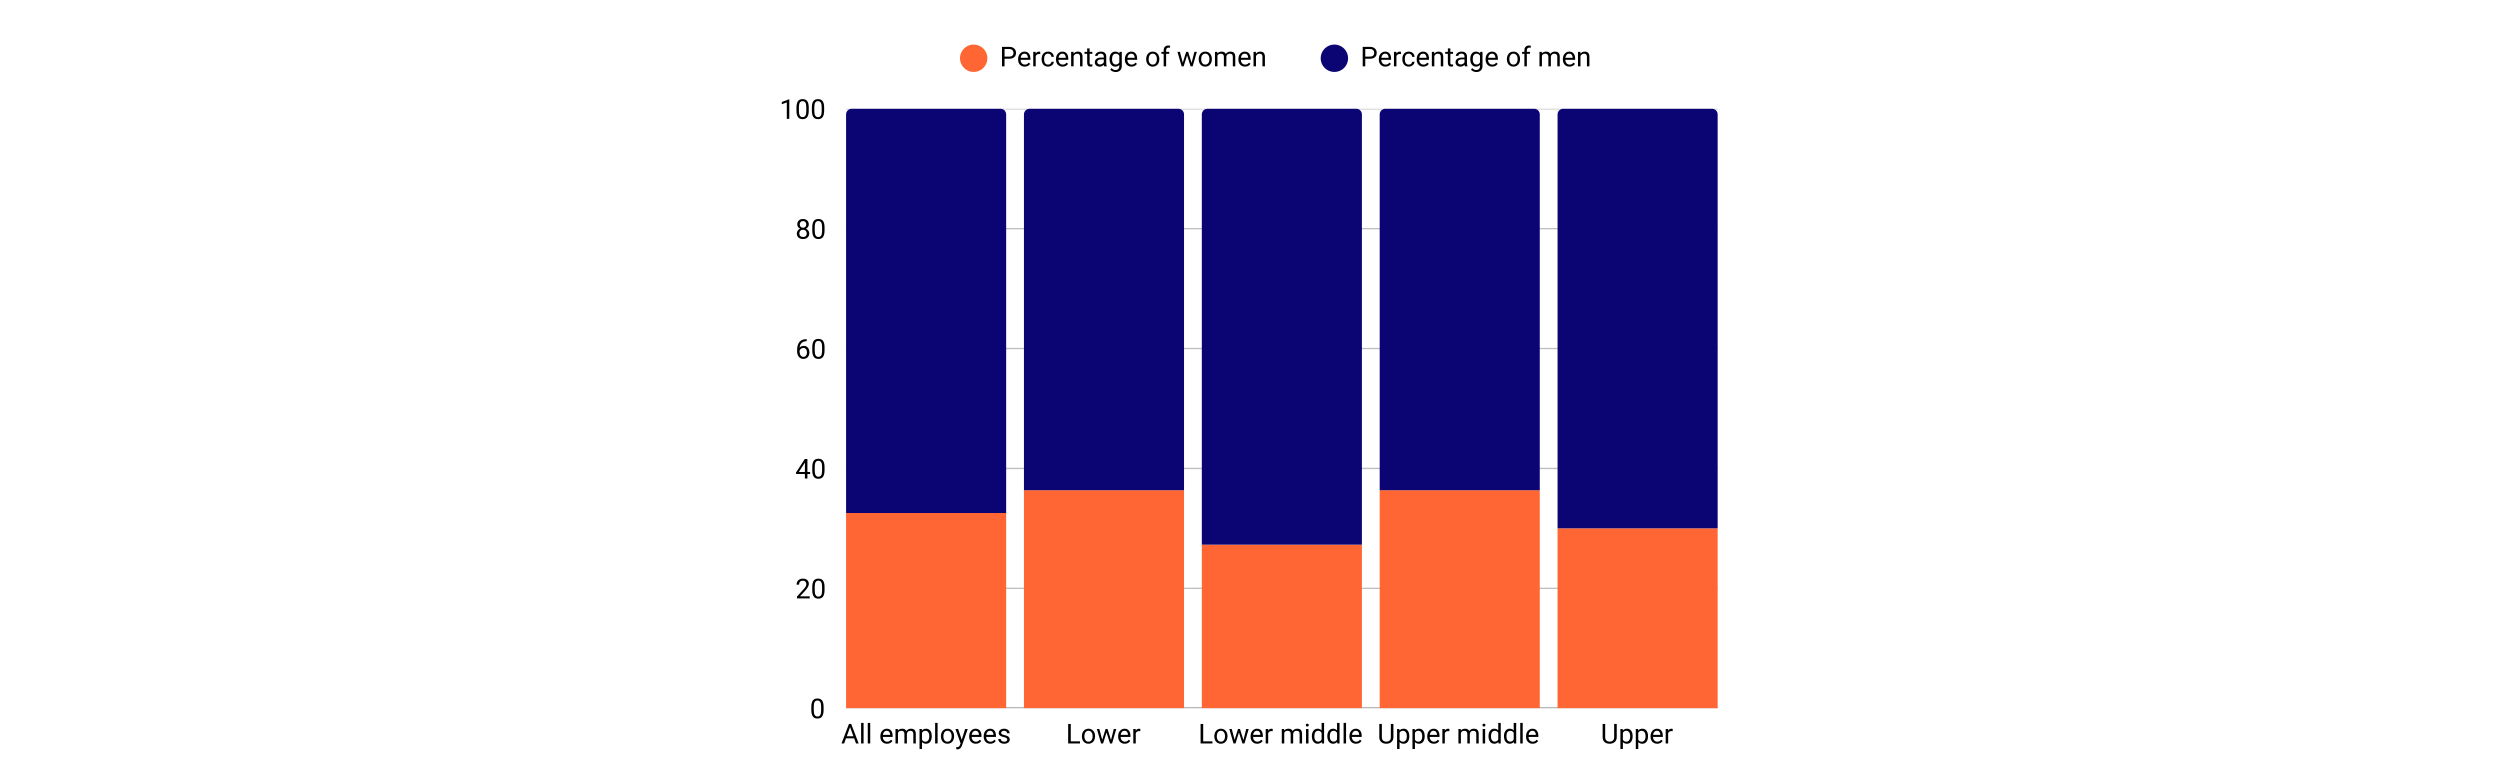 <svg version="1.0" preserveAspectRatio="xMidYMid meet" height="600" viewBox="0 0 1440 450" zoomAndPan="magnify" width="1920" xmlns:xlink="http://www.w3.org/1999/xlink" xmlns="http://www.w3.org/2000/svg"><defs><g></g><clipPath id="533a25b663"><path clip-rule="nonzero" d="M 487.336 407 L 989.367 407 L 989.367 407.891 L 487.336 407.891 Z M 487.336 407"></path></clipPath><clipPath id="b6068492ea"><path clip-rule="nonzero" d="M 487.336 338 L 989.367 338 L 989.367 340 L 487.336 340 Z M 487.336 338"></path></clipPath><clipPath id="b3041afe6f"><path clip-rule="nonzero" d="M 487.336 269 L 989.367 269 L 989.367 271 L 487.336 271 Z M 487.336 269"></path></clipPath><clipPath id="6c7348cd90"><path clip-rule="nonzero" d="M 487.336 200 L 989.367 200 L 989.367 202 L 487.336 202 Z M 487.336 200"></path></clipPath><clipPath id="5d04b569a3"><path clip-rule="nonzero" d="M 487.336 131 L 989.367 131 L 989.367 133 L 487.336 133 Z M 487.336 131"></path></clipPath><clipPath id="a6e7f80351"><path clip-rule="nonzero" d="M 487.336 62.652 L 989.367 62.652 L 989.367 64 L 487.336 64 Z M 487.336 62.652"></path></clipPath><clipPath id="d11d31726d"><path clip-rule="nonzero" d="M 487.336 295.48 L 579.547 295.48 L 579.547 407.891 L 487.336 407.891 Z M 487.336 295.48"></path></clipPath><clipPath id="94c8e5d476"><path clip-rule="nonzero" d="M 487.336 62.652 L 579.547 62.652 L 579.547 295.48 L 487.336 295.48 Z M 487.336 62.652"></path></clipPath><clipPath id="1ddf0216e5"><path clip-rule="nonzero" d="M 589.793 282.359 L 682 282.359 L 682 407.891 L 589.793 407.891 Z M 589.793 282.359"></path></clipPath><clipPath id="2278e95831"><path clip-rule="nonzero" d="M 589.793 62.652 L 682 62.652 L 682 282.359 L 589.793 282.359 Z M 589.793 62.652"></path></clipPath><clipPath id="3a0cfcf442"><path clip-rule="nonzero" d="M 692.246 313.742 L 784.457 313.742 L 784.457 407.891 L 692.246 407.891 Z M 692.246 313.742"></path></clipPath><clipPath id="604468af42"><path clip-rule="nonzero" d="M 692.246 62.652 L 784.457 62.652 L 784.457 313.742 L 692.246 313.742 Z M 692.246 62.652"></path></clipPath><clipPath id="9a7fb38e20"><path clip-rule="nonzero" d="M 794.703 282.359 L 886.914 282.359 L 886.914 407.891 L 794.703 407.891 Z M 794.703 282.359"></path></clipPath><clipPath id="9f3110dedc"><path clip-rule="nonzero" d="M 794.703 62.652 L 886.914 62.652 L 886.914 282.359 L 794.703 282.359 Z M 794.703 62.652"></path></clipPath><clipPath id="2b99e8cf78"><path clip-rule="nonzero" d="M 897.156 304.316 L 989.367 304.316 L 989.367 407.891 L 897.156 407.891 Z M 897.156 304.316"></path></clipPath><clipPath id="b847ca07ac"><path clip-rule="nonzero" d="M 897.156 62.652 L 989.367 62.652 L 989.367 304.316 L 897.156 304.316 Z M 897.156 62.652"></path></clipPath></defs><path fill-rule="nonzero" fill-opacity="1" d="M 568.734 33.555 C 568.734 34.074 568.684 34.586 568.582 35.094 C 568.48 35.605 568.332 36.098 568.133 36.578 C 567.934 37.059 567.691 37.512 567.402 37.941 C 567.113 38.375 566.785 38.773 566.418 39.141 C 566.051 39.508 565.652 39.836 565.223 40.121 C 564.789 40.41 564.336 40.656 563.855 40.852 C 563.379 41.051 562.883 41.203 562.375 41.301 C 561.867 41.402 561.352 41.453 560.832 41.453 C 560.316 41.453 559.801 41.402 559.293 41.301 C 558.785 41.203 558.289 41.051 557.809 40.852 C 557.332 40.656 556.875 40.41 556.445 40.121 C 556.012 39.836 555.613 39.508 555.246 39.141 C 554.879 38.773 554.555 38.375 554.266 37.941 C 553.977 37.512 553.734 37.059 553.535 36.578 C 553.336 36.098 553.188 35.605 553.086 35.094 C 552.984 34.586 552.934 34.074 552.934 33.555 C 552.934 33.035 552.984 32.523 553.086 32.012 C 553.188 31.504 553.336 31.012 553.535 30.531 C 553.734 30.051 553.977 29.598 554.266 29.164 C 554.555 28.734 554.879 28.336 555.246 27.969 C 555.613 27.602 556.012 27.273 556.445 26.984 C 556.875 26.699 557.332 26.453 557.809 26.254 C 558.289 26.059 558.785 25.906 559.293 25.805 C 559.801 25.703 560.316 25.652 560.832 25.652 C 561.352 25.652 561.867 25.703 562.375 25.805 C 562.883 25.906 563.379 26.059 563.855 26.254 C 564.336 26.453 564.789 26.699 565.223 26.984 C 565.652 27.273 566.051 27.602 566.418 27.969 C 566.785 28.336 567.113 28.734 567.402 29.164 C 567.691 29.598 567.934 30.051 568.133 30.531 C 568.332 31.012 568.48 31.504 568.582 32.012 C 568.684 32.523 568.734 33.035 568.734 33.555 Z M 568.734 33.555" fill="#ff6633"></path><g fill-opacity="1" fill="#000000"><g transform="translate(575.845, 38.222)"><g><path d="M 2.781 -4.391 L 2.781 0 L 1.297 0 L 1.297 -11.234 L 5.453 -11.234 C 6.68 -11.234 7.641 -10.914 8.328 -10.281 C 9.023 -9.656 9.375 -8.828 9.375 -7.797 C 9.375 -6.703 9.031 -5.859 8.344 -5.266 C 7.664 -4.68 6.695 -4.391 5.438 -4.391 Z M 2.781 -5.609 L 5.453 -5.609 C 6.242 -5.609 6.848 -5.789 7.266 -6.156 C 7.691 -6.531 7.906 -7.07 7.906 -7.781 C 7.906 -8.445 7.691 -8.977 7.266 -9.375 C 6.848 -9.781 6.27 -9.992 5.531 -10.016 L 2.781 -10.016 Z M 2.781 -5.609"></path></g></g></g><g fill-opacity="1" fill="#000000"><g transform="translate(585.706, 38.222)"><g><path d="M 4.547 0.156 C 3.41 0.156 2.488 -0.211 1.781 -0.953 C 1.07 -1.703 0.719 -2.695 0.719 -3.938 L 0.719 -4.203 C 0.719 -5.035 0.875 -5.773 1.188 -6.422 C 1.508 -7.066 1.953 -7.57 2.516 -7.938 C 3.086 -8.312 3.703 -8.5 4.359 -8.5 C 5.453 -8.5 6.297 -8.141 6.891 -7.422 C 7.492 -6.711 7.797 -5.691 7.797 -4.359 L 7.797 -3.766 L 2.141 -3.766 C 2.16 -2.941 2.398 -2.273 2.859 -1.766 C 3.328 -1.266 3.914 -1.016 4.625 -1.016 C 5.125 -1.016 5.547 -1.113 5.891 -1.312 C 6.242 -1.52 6.551 -1.797 6.812 -2.141 L 7.688 -1.453 C 6.988 -0.379 5.941 0.156 4.547 0.156 Z M 4.359 -7.328 C 3.785 -7.328 3.301 -7.117 2.906 -6.703 C 2.52 -6.285 2.281 -5.695 2.188 -4.938 L 6.375 -4.938 L 6.375 -5.047 C 6.332 -5.766 6.133 -6.32 5.781 -6.719 C 5.438 -7.125 4.961 -7.328 4.359 -7.328 Z M 4.359 -7.328"></path></g></g></g><g fill-opacity="1" fill="#000000"><g transform="translate(594.07, 38.222)"><g><path d="M 5.109 -7.062 C 4.898 -7.102 4.664 -7.125 4.406 -7.125 C 3.477 -7.125 2.844 -6.723 2.5 -5.922 L 2.5 0 L 1.078 0 L 1.078 -8.344 L 2.469 -8.344 L 2.484 -7.375 C 2.953 -8.125 3.617 -8.5 4.484 -8.5 C 4.754 -8.5 4.961 -8.461 5.109 -8.391 Z M 5.109 -7.062"></path></g></g></g><g fill-opacity="1" fill="#000000"><g transform="translate(599.267, 38.222)"><g><path d="M 4.422 -1.016 C 4.93 -1.016 5.375 -1.164 5.75 -1.469 C 6.133 -1.781 6.348 -2.164 6.391 -2.625 L 7.75 -2.625 C 7.719 -2.145 7.551 -1.688 7.25 -1.25 C 6.945 -0.82 6.539 -0.477 6.031 -0.219 C 5.531 0.031 4.992 0.156 4.422 0.156 C 3.285 0.156 2.379 -0.223 1.703 -0.984 C 1.035 -1.742 0.703 -2.781 0.703 -4.094 L 0.703 -4.328 C 0.703 -5.141 0.852 -5.863 1.156 -6.5 C 1.457 -7.133 1.883 -7.625 2.438 -7.969 C 3 -8.32 3.66 -8.5 4.422 -8.5 C 5.359 -8.5 6.133 -8.219 6.75 -7.656 C 7.375 -7.094 7.707 -6.363 7.75 -5.469 L 6.391 -5.469 C 6.348 -6.008 6.145 -6.453 5.781 -6.797 C 5.414 -7.148 4.961 -7.328 4.422 -7.328 C 3.691 -7.328 3.129 -7.066 2.734 -6.547 C 2.336 -6.023 2.141 -5.27 2.141 -4.281 L 2.141 -4.016 C 2.141 -3.047 2.336 -2.301 2.734 -1.781 C 3.129 -1.27 3.691 -1.016 4.422 -1.016 Z M 4.422 -1.016"></path></g></g></g><g fill-opacity="1" fill="#000000"><g transform="translate(607.531, 38.222)"><g><path d="M 4.547 0.156 C 3.41 0.156 2.488 -0.211 1.781 -0.953 C 1.07 -1.703 0.719 -2.695 0.719 -3.938 L 0.719 -4.203 C 0.719 -5.035 0.875 -5.773 1.188 -6.422 C 1.508 -7.066 1.953 -7.57 2.516 -7.938 C 3.086 -8.312 3.703 -8.5 4.359 -8.5 C 5.453 -8.5 6.297 -8.141 6.891 -7.422 C 7.492 -6.711 7.797 -5.691 7.797 -4.359 L 7.797 -3.766 L 2.141 -3.766 C 2.16 -2.941 2.398 -2.273 2.859 -1.766 C 3.328 -1.266 3.914 -1.016 4.625 -1.016 C 5.125 -1.016 5.547 -1.113 5.891 -1.312 C 6.242 -1.52 6.551 -1.797 6.812 -2.141 L 7.688 -1.453 C 6.988 -0.379 5.941 0.156 4.547 0.156 Z M 4.359 -7.328 C 3.785 -7.328 3.301 -7.117 2.906 -6.703 C 2.52 -6.285 2.281 -5.695 2.188 -4.938 L 6.375 -4.938 L 6.375 -5.047 C 6.332 -5.766 6.133 -6.32 5.781 -6.719 C 5.438 -7.125 4.961 -7.328 4.359 -7.328 Z M 4.359 -7.328"></path></g></g></g><g fill-opacity="1" fill="#000000"><g transform="translate(615.896, 38.222)"><g><path d="M 2.438 -8.344 L 2.469 -7.297 C 3.113 -8.098 3.945 -8.5 4.969 -8.5 C 6.738 -8.5 7.629 -7.504 7.641 -5.516 L 7.641 0 L 6.219 0 L 6.219 -5.516 C 6.207 -6.117 6.066 -6.566 5.797 -6.859 C 5.535 -7.148 5.117 -7.297 4.547 -7.297 C 4.078 -7.297 3.664 -7.172 3.312 -6.922 C 2.969 -6.672 2.695 -6.348 2.5 -5.953 L 2.5 0 L 1.078 0 L 1.078 -8.344 Z M 2.438 -8.344"></path></g></g></g><g fill-opacity="1" fill="#000000"><g transform="translate(624.608, 38.222)"><g><path d="M 3.016 -10.359 L 3.016 -8.344 L 4.578 -8.344 L 4.578 -7.25 L 3.016 -7.25 L 3.016 -2.062 C 3.016 -1.727 3.082 -1.477 3.219 -1.312 C 3.363 -1.145 3.602 -1.062 3.938 -1.062 C 4.102 -1.062 4.328 -1.094 4.609 -1.156 L 4.609 0 C 4.234 0.102 3.867 0.156 3.516 0.156 C 2.879 0.156 2.398 -0.035 2.078 -0.422 C 1.754 -0.805 1.594 -1.352 1.594 -2.062 L 1.594 -7.25 L 0.062 -7.25 L 0.062 -8.344 L 1.594 -8.344 L 1.594 -10.359 Z M 3.016 -10.359"></path></g></g></g><g fill-opacity="1" fill="#000000"><g transform="translate(629.766, 38.222)"><g><path d="M 6.234 0 C 6.148 -0.164 6.082 -0.457 6.031 -0.875 C 5.363 -0.188 4.57 0.156 3.656 0.156 C 2.832 0.156 2.156 -0.07 1.625 -0.531 C 1.102 -1 0.844 -1.594 0.844 -2.312 C 0.844 -3.188 1.172 -3.863 1.828 -4.344 C 2.492 -4.82 3.426 -5.062 4.625 -5.062 L 6.016 -5.062 L 6.016 -5.719 C 6.016 -6.219 5.863 -6.613 5.562 -6.906 C 5.258 -7.195 4.82 -7.344 4.25 -7.344 C 3.738 -7.344 3.305 -7.211 2.953 -6.953 C 2.609 -6.703 2.438 -6.395 2.438 -6.031 L 1.016 -6.031 C 1.016 -6.445 1.16 -6.848 1.453 -7.234 C 1.742 -7.629 2.145 -7.938 2.656 -8.156 C 3.164 -8.383 3.723 -8.5 4.328 -8.5 C 5.285 -8.5 6.035 -8.258 6.578 -7.781 C 7.129 -7.301 7.414 -6.641 7.438 -5.797 L 7.438 -1.953 C 7.438 -1.18 7.535 -0.57 7.734 -0.125 L 7.734 0 Z M 3.859 -1.094 C 4.305 -1.094 4.727 -1.207 5.125 -1.438 C 5.531 -1.664 5.828 -1.969 6.016 -2.344 L 6.016 -4.047 L 4.891 -4.047 C 3.141 -4.047 2.266 -3.535 2.266 -2.516 C 2.266 -2.066 2.41 -1.719 2.703 -1.469 C 3.004 -1.219 3.391 -1.094 3.859 -1.094 Z M 3.859 -1.094"></path></g></g></g><g fill-opacity="1" fill="#000000"><g transform="translate(638.354, 38.222)"><g><path d="M 0.734 -4.25 C 0.734 -5.539 1.035 -6.57 1.641 -7.344 C 2.242 -8.113 3.039 -8.5 4.031 -8.5 C 5.051 -8.5 5.848 -8.141 6.422 -7.422 L 6.484 -8.344 L 7.797 -8.344 L 7.797 -0.203 C 7.797 0.879 7.473 1.727 6.828 2.344 C 6.191 2.969 5.332 3.281 4.25 3.281 C 3.645 3.281 3.055 3.148 2.484 2.891 C 1.91 2.641 1.473 2.289 1.172 1.844 L 1.906 0.984 C 2.52 1.742 3.27 2.125 4.156 2.125 C 4.844 2.125 5.379 1.926 5.766 1.531 C 6.16 1.145 6.359 0.598 6.359 -0.109 L 6.359 -0.828 C 5.785 -0.172 5.004 0.156 4.016 0.156 C 3.035 0.156 2.242 -0.234 1.641 -1.016 C 1.035 -1.805 0.734 -2.883 0.734 -4.25 Z M 2.172 -4.078 C 2.172 -3.141 2.363 -2.398 2.75 -1.859 C 3.133 -1.328 3.676 -1.062 4.375 -1.062 C 5.27 -1.062 5.93 -1.469 6.359 -2.281 L 6.359 -6.094 C 5.922 -6.895 5.266 -7.297 4.391 -7.297 C 3.691 -7.297 3.145 -7.023 2.75 -6.484 C 2.363 -5.941 2.172 -5.141 2.172 -4.078 Z M 2.172 -4.078"></path></g></g></g><g fill-opacity="1" fill="#000000"><g transform="translate(647.212, 38.222)"><g><path d="M 4.547 0.156 C 3.41 0.156 2.488 -0.211 1.781 -0.953 C 1.07 -1.703 0.719 -2.695 0.719 -3.938 L 0.719 -4.203 C 0.719 -5.035 0.875 -5.773 1.188 -6.422 C 1.508 -7.066 1.953 -7.57 2.516 -7.938 C 3.086 -8.312 3.703 -8.5 4.359 -8.5 C 5.453 -8.5 6.297 -8.141 6.891 -7.422 C 7.492 -6.711 7.797 -5.691 7.797 -4.359 L 7.797 -3.766 L 2.141 -3.766 C 2.16 -2.941 2.398 -2.273 2.859 -1.766 C 3.328 -1.266 3.914 -1.016 4.625 -1.016 C 5.125 -1.016 5.547 -1.113 5.891 -1.312 C 6.242 -1.52 6.551 -1.797 6.812 -2.141 L 7.688 -1.453 C 6.988 -0.379 5.941 0.156 4.547 0.156 Z M 4.359 -7.328 C 3.785 -7.328 3.301 -7.117 2.906 -6.703 C 2.52 -6.285 2.281 -5.695 2.188 -4.938 L 6.375 -4.938 L 6.375 -5.047 C 6.332 -5.766 6.133 -6.32 5.781 -6.719 C 5.438 -7.125 4.961 -7.328 4.359 -7.328 Z M 4.359 -7.328"></path></g></g></g><g fill-opacity="1" fill="#000000"><g transform="translate(655.577, 38.222)"><g></g></g></g><g fill-opacity="1" fill="#000000"><g transform="translate(659.486, 38.222)"><g><path d="M 0.703 -4.25 C 0.703 -5.062 0.863 -5.797 1.188 -6.453 C 1.508 -7.109 1.957 -7.613 2.531 -7.969 C 3.102 -8.32 3.754 -8.5 4.484 -8.5 C 5.617 -8.5 6.535 -8.102 7.234 -7.312 C 7.941 -6.531 8.297 -5.488 8.297 -4.188 L 8.297 -4.078 C 8.297 -3.266 8.141 -2.535 7.828 -1.891 C 7.516 -1.242 7.066 -0.738 6.484 -0.375 C 5.91 -0.02 5.25 0.156 4.5 0.156 C 3.375 0.156 2.457 -0.234 1.75 -1.016 C 1.051 -1.805 0.703 -2.852 0.703 -4.156 Z M 2.141 -4.078 C 2.141 -3.148 2.352 -2.406 2.781 -1.844 C 3.207 -1.289 3.781 -1.016 4.5 -1.016 C 5.227 -1.016 5.805 -1.297 6.234 -1.859 C 6.66 -2.43 6.875 -3.227 6.875 -4.25 C 6.875 -5.164 6.656 -5.906 6.219 -6.469 C 5.781 -7.039 5.203 -7.328 4.484 -7.328 C 3.785 -7.328 3.219 -7.047 2.781 -6.484 C 2.352 -5.922 2.141 -5.117 2.141 -4.078 Z M 2.141 -4.078"></path></g></g></g><g fill-opacity="1" fill="#000000"><g transform="translate(668.491, 38.222)"><g><path d="M 1.781 0 L 1.781 -7.25 L 0.469 -7.25 L 0.469 -8.344 L 1.781 -8.344 L 1.781 -9.203 C 1.781 -10.098 2.02 -10.789 2.5 -11.281 C 2.977 -11.77 3.656 -12.016 4.531 -12.016 C 4.852 -12.016 5.176 -11.969 5.5 -11.875 L 5.438 -10.719 C 5.188 -10.77 4.926 -10.797 4.656 -10.797 C 4.195 -10.797 3.836 -10.66 3.578 -10.391 C 3.328 -10.117 3.203 -9.727 3.203 -9.219 L 3.203 -8.344 L 4.984 -8.344 L 4.984 -7.25 L 3.203 -7.25 L 3.203 0 Z M 1.781 0"></path></g></g></g><g fill-opacity="1" fill="#000000"><g transform="translate(673.972, 38.222)"><g></g></g></g><g fill-opacity="1" fill="#000000"><g transform="translate(677.881, 38.222)"><g><path d="M 8.469 -1.969 L 10.078 -8.344 L 11.5 -8.344 L 9.078 0 L 7.906 0 L 5.891 -6.328 L 3.906 0 L 2.75 0 L 0.328 -8.344 L 1.75 -8.344 L 3.391 -2.094 L 5.344 -8.344 L 6.484 -8.344 Z M 8.469 -1.969"></path></g></g></g><g fill-opacity="1" fill="#000000"><g transform="translate(689.746, 38.222)"><g><path d="M 0.703 -4.25 C 0.703 -5.062 0.863 -5.797 1.188 -6.453 C 1.508 -7.109 1.957 -7.613 2.531 -7.969 C 3.102 -8.32 3.754 -8.5 4.484 -8.5 C 5.617 -8.5 6.535 -8.102 7.234 -7.312 C 7.941 -6.531 8.297 -5.488 8.297 -4.188 L 8.297 -4.078 C 8.297 -3.266 8.141 -2.535 7.828 -1.891 C 7.516 -1.242 7.066 -0.738 6.484 -0.375 C 5.91 -0.02 5.25 0.156 4.5 0.156 C 3.375 0.156 2.457 -0.234 1.75 -1.016 C 1.051 -1.805 0.703 -2.852 0.703 -4.156 Z M 2.141 -4.078 C 2.141 -3.148 2.352 -2.406 2.781 -1.844 C 3.207 -1.289 3.781 -1.016 4.5 -1.016 C 5.227 -1.016 5.805 -1.297 6.234 -1.859 C 6.66 -2.43 6.875 -3.227 6.875 -4.25 C 6.875 -5.164 6.656 -5.906 6.219 -6.469 C 5.781 -7.039 5.203 -7.328 4.484 -7.328 C 3.785 -7.328 3.219 -7.047 2.781 -6.484 C 2.352 -5.922 2.141 -5.117 2.141 -4.078 Z M 2.141 -4.078"></path></g></g></g><g fill-opacity="1" fill="#000000"><g transform="translate(698.751, 38.222)"><g><path d="M 2.422 -8.344 L 2.453 -7.422 C 3.066 -8.141 3.895 -8.5 4.938 -8.5 C 6.102 -8.5 6.895 -8.051 7.312 -7.156 C 7.594 -7.562 7.957 -7.883 8.406 -8.125 C 8.852 -8.375 9.379 -8.5 9.984 -8.5 C 11.816 -8.5 12.742 -7.531 12.766 -5.594 L 12.766 0 L 11.344 0 L 11.344 -5.5 C 11.344 -6.102 11.207 -6.551 10.938 -6.844 C 10.664 -7.145 10.207 -7.297 9.562 -7.297 C 9.031 -7.297 8.586 -7.133 8.234 -6.812 C 7.891 -6.5 7.691 -6.07 7.641 -5.531 L 7.641 0 L 6.203 0 L 6.203 -5.469 C 6.203 -6.688 5.609 -7.297 4.422 -7.297 C 3.484 -7.297 2.844 -6.895 2.5 -6.094 L 2.5 0 L 1.078 0 L 1.078 -8.344 Z M 2.422 -8.344"></path></g></g></g><g fill-opacity="1" fill="#000000"><g transform="translate(712.59, 38.222)"><g><path d="M 4.547 0.156 C 3.41 0.156 2.488 -0.211 1.781 -0.953 C 1.07 -1.703 0.719 -2.695 0.719 -3.938 L 0.719 -4.203 C 0.719 -5.035 0.875 -5.773 1.188 -6.422 C 1.508 -7.066 1.953 -7.57 2.516 -7.938 C 3.086 -8.312 3.703 -8.5 4.359 -8.5 C 5.453 -8.5 6.297 -8.141 6.891 -7.422 C 7.492 -6.711 7.797 -5.691 7.797 -4.359 L 7.797 -3.766 L 2.141 -3.766 C 2.16 -2.941 2.398 -2.273 2.859 -1.766 C 3.328 -1.266 3.914 -1.016 4.625 -1.016 C 5.125 -1.016 5.547 -1.113 5.891 -1.312 C 6.242 -1.52 6.551 -1.797 6.812 -2.141 L 7.688 -1.453 C 6.988 -0.379 5.941 0.156 4.547 0.156 Z M 4.359 -7.328 C 3.785 -7.328 3.301 -7.117 2.906 -6.703 C 2.52 -6.285 2.281 -5.695 2.188 -4.938 L 6.375 -4.938 L 6.375 -5.047 C 6.332 -5.766 6.133 -6.32 5.781 -6.719 C 5.438 -7.125 4.961 -7.328 4.359 -7.328 Z M 4.359 -7.328"></path></g></g></g><g fill-opacity="1" fill="#000000"><g transform="translate(720.954, 38.222)"><g><path d="M 2.438 -8.344 L 2.469 -7.297 C 3.113 -8.098 3.945 -8.5 4.969 -8.5 C 6.738 -8.5 7.629 -7.504 7.641 -5.516 L 7.641 0 L 6.219 0 L 6.219 -5.516 C 6.207 -6.117 6.066 -6.566 5.797 -6.859 C 5.535 -7.148 5.117 -7.297 4.547 -7.297 C 4.078 -7.297 3.664 -7.172 3.312 -6.922 C 2.969 -6.672 2.695 -6.348 2.5 -5.953 L 2.5 0 L 1.078 0 L 1.078 -8.344 Z M 2.438 -8.344"></path></g></g></g><path fill-rule="nonzero" fill-opacity="1" d="M 776.504 33.555 C 776.504 34.074 776.453 34.586 776.352 35.094 C 776.25 35.605 776.102 36.098 775.902 36.578 C 775.703 37.059 775.461 37.512 775.172 37.941 C 774.883 38.375 774.559 38.773 774.191 39.141 C 773.824 39.508 773.426 39.836 772.992 40.121 C 772.562 40.41 772.105 40.656 771.629 40.852 C 771.148 41.051 770.652 41.203 770.145 41.301 C 769.637 41.402 769.121 41.453 768.605 41.453 C 768.086 41.453 767.57 41.402 767.062 41.301 C 766.555 41.203 766.059 41.051 765.582 40.852 C 765.102 40.656 764.645 40.41 764.215 40.121 C 763.785 39.836 763.383 39.508 763.02 39.141 C 762.652 38.773 762.324 38.375 762.035 37.941 C 761.746 37.512 761.504 37.059 761.305 36.578 C 761.105 36.098 760.957 35.605 760.855 35.094 C 760.754 34.586 760.703 34.074 760.703 33.555 C 760.703 33.035 760.754 32.523 760.855 32.012 C 760.957 31.504 761.105 31.012 761.305 30.531 C 761.504 30.051 761.746 29.598 762.035 29.164 C 762.324 28.734 762.652 28.336 763.02 27.969 C 763.383 27.602 763.785 27.273 764.215 26.984 C 764.645 26.699 765.102 26.453 765.582 26.254 C 766.059 26.059 766.555 25.906 767.062 25.805 C 767.57 25.703 768.086 25.652 768.605 25.652 C 769.121 25.652 769.637 25.703 770.145 25.805 C 770.652 25.906 771.148 26.059 771.629 26.254 C 772.105 26.453 772.562 26.699 772.992 26.984 C 773.426 27.273 773.824 27.602 774.191 27.969 C 774.559 28.336 774.883 28.734 775.172 29.164 C 775.461 29.598 775.703 30.051 775.902 30.531 C 776.102 31.012 776.25 31.504 776.352 32.012 C 776.453 32.523 776.504 33.035 776.504 33.555 Z M 776.504 33.555" fill="#0b0573"></path><g fill-opacity="1" fill="#000000"><g transform="translate(783.616, 38.222)"><g><path d="M 2.781 -4.391 L 2.781 0 L 1.297 0 L 1.297 -11.234 L 5.453 -11.234 C 6.68 -11.234 7.641 -10.914 8.328 -10.281 C 9.023 -9.656 9.375 -8.828 9.375 -7.797 C 9.375 -6.703 9.031 -5.859 8.344 -5.266 C 7.664 -4.68 6.695 -4.391 5.438 -4.391 Z M 2.781 -5.609 L 5.453 -5.609 C 6.242 -5.609 6.848 -5.789 7.266 -6.156 C 7.691 -6.531 7.906 -7.07 7.906 -7.781 C 7.906 -8.445 7.691 -8.977 7.266 -9.375 C 6.848 -9.781 6.27 -9.992 5.531 -10.016 L 2.781 -10.016 Z M 2.781 -5.609"></path></g></g></g><g fill-opacity="1" fill="#000000"><g transform="translate(793.476, 38.222)"><g><path d="M 4.547 0.156 C 3.41 0.156 2.488 -0.211 1.781 -0.953 C 1.07 -1.703 0.719 -2.695 0.719 -3.938 L 0.719 -4.203 C 0.719 -5.035 0.875 -5.773 1.188 -6.422 C 1.508 -7.066 1.953 -7.57 2.516 -7.938 C 3.086 -8.312 3.703 -8.5 4.359 -8.5 C 5.453 -8.5 6.297 -8.141 6.891 -7.422 C 7.492 -6.711 7.797 -5.691 7.797 -4.359 L 7.797 -3.766 L 2.141 -3.766 C 2.16 -2.941 2.398 -2.273 2.859 -1.766 C 3.328 -1.266 3.914 -1.016 4.625 -1.016 C 5.125 -1.016 5.547 -1.113 5.891 -1.312 C 6.242 -1.52 6.551 -1.797 6.812 -2.141 L 7.688 -1.453 C 6.988 -0.379 5.941 0.156 4.547 0.156 Z M 4.359 -7.328 C 3.785 -7.328 3.301 -7.117 2.906 -6.703 C 2.52 -6.285 2.281 -5.695 2.188 -4.938 L 6.375 -4.938 L 6.375 -5.047 C 6.332 -5.766 6.133 -6.32 5.781 -6.719 C 5.438 -7.125 4.961 -7.328 4.359 -7.328 Z M 4.359 -7.328"></path></g></g></g><g fill-opacity="1" fill="#000000"><g transform="translate(801.841, 38.222)"><g><path d="M 5.109 -7.062 C 4.898 -7.102 4.664 -7.125 4.406 -7.125 C 3.477 -7.125 2.844 -6.723 2.5 -5.922 L 2.5 0 L 1.078 0 L 1.078 -8.344 L 2.469 -8.344 L 2.484 -7.375 C 2.953 -8.125 3.617 -8.5 4.484 -8.5 C 4.754 -8.5 4.961 -8.461 5.109 -8.391 Z M 5.109 -7.062"></path></g></g></g><g fill-opacity="1" fill="#000000"><g transform="translate(807.037, 38.222)"><g><path d="M 4.422 -1.016 C 4.93 -1.016 5.375 -1.164 5.75 -1.469 C 6.133 -1.781 6.348 -2.164 6.391 -2.625 L 7.75 -2.625 C 7.719 -2.145 7.551 -1.688 7.25 -1.25 C 6.945 -0.82 6.539 -0.477 6.031 -0.219 C 5.531 0.031 4.992 0.156 4.422 0.156 C 3.285 0.156 2.379 -0.223 1.703 -0.984 C 1.035 -1.742 0.703 -2.781 0.703 -4.094 L 0.703 -4.328 C 0.703 -5.141 0.852 -5.863 1.156 -6.5 C 1.457 -7.133 1.883 -7.625 2.438 -7.969 C 3 -8.32 3.66 -8.5 4.422 -8.5 C 5.359 -8.5 6.133 -8.219 6.75 -7.656 C 7.375 -7.094 7.707 -6.363 7.75 -5.469 L 6.391 -5.469 C 6.348 -6.008 6.145 -6.453 5.781 -6.797 C 5.414 -7.148 4.961 -7.328 4.422 -7.328 C 3.691 -7.328 3.129 -7.066 2.734 -6.547 C 2.336 -6.023 2.141 -5.27 2.141 -4.281 L 2.141 -4.016 C 2.141 -3.047 2.336 -2.301 2.734 -1.781 C 3.129 -1.27 3.691 -1.016 4.422 -1.016 Z M 4.422 -1.016"></path></g></g></g><g fill-opacity="1" fill="#000000"><g transform="translate(815.302, 38.222)"><g><path d="M 4.547 0.156 C 3.41 0.156 2.488 -0.211 1.781 -0.953 C 1.07 -1.703 0.719 -2.695 0.719 -3.938 L 0.719 -4.203 C 0.719 -5.035 0.875 -5.773 1.188 -6.422 C 1.508 -7.066 1.953 -7.57 2.516 -7.938 C 3.086 -8.312 3.703 -8.5 4.359 -8.5 C 5.453 -8.5 6.297 -8.141 6.891 -7.422 C 7.492 -6.711 7.797 -5.691 7.797 -4.359 L 7.797 -3.766 L 2.141 -3.766 C 2.16 -2.941 2.398 -2.273 2.859 -1.766 C 3.328 -1.266 3.914 -1.016 4.625 -1.016 C 5.125 -1.016 5.547 -1.113 5.891 -1.312 C 6.242 -1.52 6.551 -1.797 6.812 -2.141 L 7.688 -1.453 C 6.988 -0.379 5.941 0.156 4.547 0.156 Z M 4.359 -7.328 C 3.785 -7.328 3.301 -7.117 2.906 -6.703 C 2.52 -6.285 2.281 -5.695 2.188 -4.938 L 6.375 -4.938 L 6.375 -5.047 C 6.332 -5.766 6.133 -6.32 5.781 -6.719 C 5.438 -7.125 4.961 -7.328 4.359 -7.328 Z M 4.359 -7.328"></path></g></g></g><g fill-opacity="1" fill="#000000"><g transform="translate(823.667, 38.222)"><g><path d="M 2.438 -8.344 L 2.469 -7.297 C 3.113 -8.098 3.945 -8.5 4.969 -8.5 C 6.738 -8.5 7.629 -7.504 7.641 -5.516 L 7.641 0 L 6.219 0 L 6.219 -5.516 C 6.207 -6.117 6.066 -6.566 5.797 -6.859 C 5.535 -7.148 5.117 -7.297 4.547 -7.297 C 4.078 -7.297 3.664 -7.172 3.312 -6.922 C 2.969 -6.672 2.695 -6.348 2.5 -5.953 L 2.5 0 L 1.078 0 L 1.078 -8.344 Z M 2.438 -8.344"></path></g></g></g><g fill-opacity="1" fill="#000000"><g transform="translate(832.379, 38.222)"><g><path d="M 3.016 -10.359 L 3.016 -8.344 L 4.578 -8.344 L 4.578 -7.25 L 3.016 -7.25 L 3.016 -2.062 C 3.016 -1.727 3.082 -1.477 3.219 -1.312 C 3.363 -1.145 3.602 -1.062 3.938 -1.062 C 4.102 -1.062 4.328 -1.094 4.609 -1.156 L 4.609 0 C 4.234 0.102 3.867 0.156 3.516 0.156 C 2.879 0.156 2.398 -0.035 2.078 -0.422 C 1.754 -0.805 1.594 -1.352 1.594 -2.062 L 1.594 -7.25 L 0.062 -7.25 L 0.062 -8.344 L 1.594 -8.344 L 1.594 -10.359 Z M 3.016 -10.359"></path></g></g></g><g fill-opacity="1" fill="#000000"><g transform="translate(837.537, 38.222)"><g><path d="M 6.234 0 C 6.148 -0.164 6.082 -0.457 6.031 -0.875 C 5.363 -0.188 4.57 0.156 3.656 0.156 C 2.832 0.156 2.156 -0.07 1.625 -0.531 C 1.102 -1 0.844 -1.594 0.844 -2.312 C 0.844 -3.188 1.172 -3.863 1.828 -4.344 C 2.492 -4.82 3.426 -5.062 4.625 -5.062 L 6.016 -5.062 L 6.016 -5.719 C 6.016 -6.219 5.863 -6.613 5.562 -6.906 C 5.258 -7.195 4.82 -7.344 4.25 -7.344 C 3.738 -7.344 3.305 -7.211 2.953 -6.953 C 2.609 -6.703 2.438 -6.395 2.438 -6.031 L 1.016 -6.031 C 1.016 -6.445 1.16 -6.848 1.453 -7.234 C 1.742 -7.629 2.145 -7.938 2.656 -8.156 C 3.164 -8.383 3.723 -8.5 4.328 -8.5 C 5.285 -8.5 6.035 -8.258 6.578 -7.781 C 7.129 -7.301 7.414 -6.641 7.438 -5.797 L 7.438 -1.953 C 7.438 -1.18 7.535 -0.57 7.734 -0.125 L 7.734 0 Z M 3.859 -1.094 C 4.305 -1.094 4.727 -1.207 5.125 -1.438 C 5.531 -1.664 5.828 -1.969 6.016 -2.344 L 6.016 -4.047 L 4.891 -4.047 C 3.141 -4.047 2.266 -3.535 2.266 -2.516 C 2.266 -2.066 2.41 -1.719 2.703 -1.469 C 3.004 -1.219 3.391 -1.094 3.859 -1.094 Z M 3.859 -1.094"></path></g></g></g><g fill-opacity="1" fill="#000000"><g transform="translate(846.125, 38.222)"><g><path d="M 0.734 -4.25 C 0.734 -5.539 1.035 -6.57 1.641 -7.344 C 2.242 -8.113 3.039 -8.5 4.031 -8.5 C 5.051 -8.5 5.848 -8.141 6.422 -7.422 L 6.484 -8.344 L 7.797 -8.344 L 7.797 -0.203 C 7.797 0.879 7.473 1.727 6.828 2.344 C 6.191 2.969 5.332 3.281 4.25 3.281 C 3.645 3.281 3.055 3.148 2.484 2.891 C 1.91 2.641 1.473 2.289 1.172 1.844 L 1.906 0.984 C 2.52 1.742 3.27 2.125 4.156 2.125 C 4.844 2.125 5.379 1.926 5.766 1.531 C 6.16 1.145 6.359 0.598 6.359 -0.109 L 6.359 -0.828 C 5.785 -0.172 5.004 0.156 4.016 0.156 C 3.035 0.156 2.242 -0.234 1.641 -1.016 C 1.035 -1.805 0.734 -2.883 0.734 -4.25 Z M 2.172 -4.078 C 2.172 -3.141 2.363 -2.398 2.75 -1.859 C 3.133 -1.328 3.676 -1.062 4.375 -1.062 C 5.27 -1.062 5.93 -1.469 6.359 -2.281 L 6.359 -6.094 C 5.922 -6.895 5.266 -7.297 4.391 -7.297 C 3.691 -7.297 3.145 -7.023 2.75 -6.484 C 2.363 -5.941 2.172 -5.141 2.172 -4.078 Z M 2.172 -4.078"></path></g></g></g><g fill-opacity="1" fill="#000000"><g transform="translate(854.983, 38.222)"><g><path d="M 4.547 0.156 C 3.41 0.156 2.488 -0.211 1.781 -0.953 C 1.07 -1.703 0.719 -2.695 0.719 -3.938 L 0.719 -4.203 C 0.719 -5.035 0.875 -5.773 1.188 -6.422 C 1.508 -7.066 1.953 -7.57 2.516 -7.938 C 3.086 -8.312 3.703 -8.5 4.359 -8.5 C 5.453 -8.5 6.297 -8.141 6.891 -7.422 C 7.492 -6.711 7.797 -5.691 7.797 -4.359 L 7.797 -3.766 L 2.141 -3.766 C 2.16 -2.941 2.398 -2.273 2.859 -1.766 C 3.328 -1.266 3.914 -1.016 4.625 -1.016 C 5.125 -1.016 5.547 -1.113 5.891 -1.312 C 6.242 -1.52 6.551 -1.797 6.812 -2.141 L 7.688 -1.453 C 6.988 -0.379 5.941 0.156 4.547 0.156 Z M 4.359 -7.328 C 3.785 -7.328 3.301 -7.117 2.906 -6.703 C 2.52 -6.285 2.281 -5.695 2.188 -4.938 L 6.375 -4.938 L 6.375 -5.047 C 6.332 -5.766 6.133 -6.32 5.781 -6.719 C 5.438 -7.125 4.961 -7.328 4.359 -7.328 Z M 4.359 -7.328"></path></g></g></g><g fill-opacity="1" fill="#000000"><g transform="translate(863.348, 38.222)"><g></g></g></g><g fill-opacity="1" fill="#000000"><g transform="translate(867.257, 38.222)"><g><path d="M 0.703 -4.25 C 0.703 -5.062 0.863 -5.797 1.188 -6.453 C 1.508 -7.109 1.957 -7.613 2.531 -7.969 C 3.102 -8.32 3.754 -8.5 4.484 -8.5 C 5.617 -8.5 6.535 -8.102 7.234 -7.312 C 7.941 -6.531 8.297 -5.488 8.297 -4.188 L 8.297 -4.078 C 8.297 -3.266 8.141 -2.535 7.828 -1.891 C 7.516 -1.242 7.066 -0.738 6.484 -0.375 C 5.91 -0.02 5.25 0.156 4.5 0.156 C 3.375 0.156 2.457 -0.234 1.75 -1.016 C 1.051 -1.805 0.703 -2.852 0.703 -4.156 Z M 2.141 -4.078 C 2.141 -3.148 2.352 -2.406 2.781 -1.844 C 3.207 -1.289 3.781 -1.016 4.5 -1.016 C 5.227 -1.016 5.805 -1.297 6.234 -1.859 C 6.66 -2.43 6.875 -3.227 6.875 -4.25 C 6.875 -5.164 6.656 -5.906 6.219 -6.469 C 5.781 -7.039 5.203 -7.328 4.484 -7.328 C 3.785 -7.328 3.219 -7.047 2.781 -6.484 C 2.352 -5.922 2.141 -5.117 2.141 -4.078 Z M 2.141 -4.078"></path></g></g></g><g fill-opacity="1" fill="#000000"><g transform="translate(876.262, 38.222)"><g><path d="M 1.781 0 L 1.781 -7.25 L 0.469 -7.25 L 0.469 -8.344 L 1.781 -8.344 L 1.781 -9.203 C 1.781 -10.098 2.02 -10.789 2.5 -11.281 C 2.977 -11.77 3.656 -12.016 4.531 -12.016 C 4.852 -12.016 5.176 -11.969 5.5 -11.875 L 5.438 -10.719 C 5.188 -10.77 4.926 -10.797 4.656 -10.797 C 4.195 -10.797 3.836 -10.66 3.578 -10.391 C 3.328 -10.117 3.203 -9.727 3.203 -9.219 L 3.203 -8.344 L 4.984 -8.344 L 4.984 -7.25 L 3.203 -7.25 L 3.203 0 Z M 1.781 0"></path></g></g></g><g fill-opacity="1" fill="#000000"><g transform="translate(881.743, 38.222)"><g></g></g></g><g fill-opacity="1" fill="#000000"><g transform="translate(885.652, 38.222)"><g><path d="M 2.422 -8.344 L 2.453 -7.422 C 3.066 -8.141 3.895 -8.5 4.938 -8.5 C 6.102 -8.5 6.895 -8.051 7.312 -7.156 C 7.594 -7.562 7.957 -7.883 8.406 -8.125 C 8.852 -8.375 9.379 -8.5 9.984 -8.5 C 11.816 -8.5 12.742 -7.531 12.766 -5.594 L 12.766 0 L 11.344 0 L 11.344 -5.5 C 11.344 -6.102 11.207 -6.551 10.938 -6.844 C 10.664 -7.145 10.207 -7.297 9.562 -7.297 C 9.031 -7.297 8.586 -7.133 8.234 -6.812 C 7.891 -6.5 7.691 -6.07 7.641 -5.531 L 7.641 0 L 6.203 0 L 6.203 -5.469 C 6.203 -6.688 5.609 -7.297 4.422 -7.297 C 3.484 -7.297 2.844 -6.895 2.5 -6.094 L 2.5 0 L 1.078 0 L 1.078 -8.344 Z M 2.422 -8.344"></path></g></g></g><g fill-opacity="1" fill="#000000"><g transform="translate(899.491, 38.222)"><g><path d="M 4.547 0.156 C 3.41 0.156 2.488 -0.211 1.781 -0.953 C 1.07 -1.703 0.719 -2.695 0.719 -3.938 L 0.719 -4.203 C 0.719 -5.035 0.875 -5.773 1.188 -6.422 C 1.508 -7.066 1.953 -7.57 2.516 -7.938 C 3.086 -8.312 3.703 -8.5 4.359 -8.5 C 5.453 -8.5 6.297 -8.141 6.891 -7.422 C 7.492 -6.711 7.797 -5.691 7.797 -4.359 L 7.797 -3.766 L 2.141 -3.766 C 2.16 -2.941 2.398 -2.273 2.859 -1.766 C 3.328 -1.266 3.914 -1.016 4.625 -1.016 C 5.125 -1.016 5.547 -1.113 5.891 -1.312 C 6.242 -1.52 6.551 -1.797 6.812 -2.141 L 7.688 -1.453 C 6.988 -0.379 5.941 0.156 4.547 0.156 Z M 4.359 -7.328 C 3.785 -7.328 3.301 -7.117 2.906 -6.703 C 2.52 -6.285 2.281 -5.695 2.188 -4.938 L 6.375 -4.938 L 6.375 -5.047 C 6.332 -5.766 6.133 -6.32 5.781 -6.719 C 5.438 -7.125 4.961 -7.328 4.359 -7.328 Z M 4.359 -7.328"></path></g></g></g><g fill-opacity="1" fill="#000000"><g transform="translate(907.855, 38.222)"><g><path d="M 2.438 -8.344 L 2.469 -7.297 C 3.113 -8.098 3.945 -8.5 4.969 -8.5 C 6.738 -8.5 7.629 -7.504 7.641 -5.516 L 7.641 0 L 6.219 0 L 6.219 -5.516 C 6.207 -6.117 6.066 -6.566 5.797 -6.859 C 5.535 -7.148 5.117 -7.297 4.547 -7.297 C 4.078 -7.297 3.664 -7.172 3.312 -6.922 C 2.969 -6.672 2.695 -6.348 2.5 -5.953 L 2.5 0 L 1.078 0 L 1.078 -8.344 Z M 2.438 -8.344"></path></g></g></g><g clip-path="url(#533a25b663)"><path stroke-miterlimit="4" stroke-opacity="0.6" stroke-width="1" stroke="#000000" d="M -0.001 443.802 L 645.356 443.802" stroke-linejoin="miter" fill="none" transform="matrix(0.778, 0, 0, 0.778, 487.337, 62.651)" stroke-linecap="butt"></path></g><g clip-path="url(#b6068492ea)"><path stroke-miterlimit="4" stroke-opacity="0.251" stroke-width="1" stroke="#000000" d="M -0.001 355.038 L 645.356 355.038" stroke-linejoin="miter" fill="none" transform="matrix(0.778, 0, 0, 0.778, 487.337, 62.651)" stroke-linecap="butt"></path></g><g clip-path="url(#b3041afe6f)"><path stroke-miterlimit="4" stroke-opacity="0.251" stroke-width="1" stroke="#000000" d="M -0.001 266.279 L 645.356 266.279" stroke-linejoin="miter" fill="none" transform="matrix(0.778, 0, 0, 0.778, 487.337, 62.651)" stroke-linecap="butt"></path></g><g clip-path="url(#6c7348cd90)"><path stroke-miterlimit="4" stroke-opacity="0.251" stroke-width="1" stroke="#000000" d="M -0.001 177.52 L 645.356 177.52" stroke-linejoin="miter" fill="none" transform="matrix(0.778, 0, 0, 0.778, 487.337, 62.651)" stroke-linecap="butt"></path></g><g clip-path="url(#5d04b569a3)"><path stroke-miterlimit="4" stroke-opacity="0.251" stroke-width="1" stroke="#000000" d="M -0.001 88.761 L 645.356 88.761" stroke-linejoin="miter" fill="none" transform="matrix(0.778, 0, 0, 0.778, 487.337, 62.651)" stroke-linecap="butt"></path></g><g clip-path="url(#a6e7f80351)"><path stroke-miterlimit="4" stroke-opacity="0.251" stroke-width="1" stroke="#000000" d="M -0.001 0.001 L 645.356 0.001" stroke-linejoin="miter" fill="none" transform="matrix(0.778, 0, 0, 0.778, 487.337, 62.651)" stroke-linecap="butt"></path></g><g fill-opacity="1" fill="#000000"><g transform="translate(484.494, 428.235)"><g><path d="M 7.5 -2.938 L 2.797 -2.938 L 1.75 0 L 0.219 0 L 4.5 -11.234 L 5.797 -11.234 L 10.094 0 L 8.578 0 Z M 3.25 -4.156 L 7.062 -4.156 L 5.156 -9.406 Z M 3.25 -4.156"></path></g></g></g><g fill-opacity="1" fill="#000000"><g transform="translate(494.794, 428.235)"><g><path d="M 2.625 0 L 1.203 0 L 1.203 -11.844 L 2.625 -11.844 Z M 2.625 0"></path></g></g></g><g fill-opacity="1" fill="#000000"><g transform="translate(498.626, 428.235)"><g><path d="M 2.625 0 L 1.203 0 L 1.203 -11.844 L 2.625 -11.844 Z M 2.625 0"></path></g></g></g><g fill-opacity="1" fill="#000000"><g transform="translate(502.457, 428.235)"><g></g></g></g><g fill-opacity="1" fill="#000000"><g transform="translate(506.366, 428.235)"><g><path d="M 4.547 0.156 C 3.41 0.156 2.488 -0.211 1.781 -0.953 C 1.07 -1.703 0.719 -2.695 0.719 -3.938 L 0.719 -4.203 C 0.719 -5.035 0.875 -5.773 1.188 -6.422 C 1.508 -7.066 1.953 -7.57 2.516 -7.938 C 3.086 -8.312 3.703 -8.5 4.359 -8.5 C 5.453 -8.5 6.297 -8.141 6.891 -7.422 C 7.492 -6.711 7.797 -5.691 7.797 -4.359 L 7.797 -3.766 L 2.141 -3.766 C 2.16 -2.941 2.398 -2.273 2.859 -1.766 C 3.328 -1.266 3.914 -1.016 4.625 -1.016 C 5.125 -1.016 5.547 -1.113 5.891 -1.312 C 6.242 -1.52 6.551 -1.797 6.812 -2.141 L 7.688 -1.453 C 6.988 -0.379 5.941 0.156 4.547 0.156 Z M 4.359 -7.328 C 3.785 -7.328 3.301 -7.117 2.906 -6.703 C 2.52 -6.285 2.281 -5.695 2.188 -4.938 L 6.375 -4.938 L 6.375 -5.047 C 6.332 -5.766 6.133 -6.32 5.781 -6.719 C 5.438 -7.125 4.961 -7.328 4.359 -7.328 Z M 4.359 -7.328"></path></g></g></g><g fill-opacity="1" fill="#000000"><g transform="translate(514.731, 428.235)"><g><path d="M 2.422 -8.344 L 2.453 -7.422 C 3.066 -8.141 3.895 -8.5 4.938 -8.5 C 6.102 -8.5 6.895 -8.051 7.312 -7.156 C 7.594 -7.562 7.957 -7.883 8.406 -8.125 C 8.852 -8.375 9.379 -8.5 9.984 -8.5 C 11.816 -8.5 12.742 -7.531 12.766 -5.594 L 12.766 0 L 11.344 0 L 11.344 -5.5 C 11.344 -6.102 11.207 -6.551 10.938 -6.844 C 10.664 -7.145 10.207 -7.297 9.562 -7.297 C 9.031 -7.297 8.586 -7.133 8.234 -6.812 C 7.891 -6.5 7.691 -6.07 7.641 -5.531 L 7.641 0 L 6.203 0 L 6.203 -5.469 C 6.203 -6.688 5.609 -7.297 4.422 -7.297 C 3.484 -7.297 2.844 -6.895 2.5 -6.094 L 2.5 0 L 1.078 0 L 1.078 -8.344 Z M 2.422 -8.344"></path></g></g></g><g fill-opacity="1" fill="#000000"><g transform="translate(528.569, 428.235)"><g><path d="M 8.125 -4.078 C 8.125 -2.805 7.832 -1.781 7.25 -1 C 6.676 -0.227 5.891 0.156 4.891 0.156 C 3.879 0.156 3.082 -0.164 2.5 -0.812 L 2.5 3.203 L 1.078 3.203 L 1.078 -8.344 L 2.391 -8.344 L 2.453 -7.422 C 3.035 -8.141 3.844 -8.5 4.875 -8.5 C 5.875 -8.5 6.664 -8.117 7.25 -7.359 C 7.832 -6.609 8.125 -5.562 8.125 -4.219 Z M 6.703 -4.25 C 6.703 -5.188 6.5 -5.926 6.094 -6.469 C 5.695 -7.02 5.148 -7.297 4.453 -7.297 C 3.586 -7.297 2.938 -6.91 2.5 -6.141 L 2.5 -2.156 C 2.926 -1.395 3.582 -1.016 4.469 -1.016 C 5.145 -1.016 5.688 -1.285 6.094 -1.828 C 6.5 -2.367 6.703 -3.176 6.703 -4.25 Z M 6.703 -4.25"></path></g></g></g><g fill-opacity="1" fill="#000000"><g transform="translate(537.428, 428.235)"><g><path d="M 2.625 0 L 1.203 0 L 1.203 -11.844 L 2.625 -11.844 Z M 2.625 0"></path></g></g></g><g fill-opacity="1" fill="#000000"><g transform="translate(541.259, 428.235)"><g><path d="M 0.703 -4.25 C 0.703 -5.062 0.863 -5.797 1.188 -6.453 C 1.508 -7.109 1.957 -7.613 2.531 -7.969 C 3.102 -8.32 3.754 -8.5 4.484 -8.5 C 5.617 -8.5 6.535 -8.102 7.234 -7.312 C 7.941 -6.531 8.297 -5.488 8.297 -4.188 L 8.297 -4.078 C 8.297 -3.266 8.141 -2.535 7.828 -1.891 C 7.516 -1.242 7.066 -0.738 6.484 -0.375 C 5.91 -0.02 5.25 0.156 4.5 0.156 C 3.375 0.156 2.457 -0.234 1.75 -1.016 C 1.051 -1.805 0.703 -2.852 0.703 -4.156 Z M 2.141 -4.078 C 2.141 -3.148 2.352 -2.406 2.781 -1.844 C 3.207 -1.289 3.781 -1.016 4.5 -1.016 C 5.227 -1.016 5.805 -1.297 6.234 -1.859 C 6.66 -2.43 6.875 -3.227 6.875 -4.25 C 6.875 -5.164 6.656 -5.906 6.219 -6.469 C 5.781 -7.039 5.203 -7.328 4.484 -7.328 C 3.785 -7.328 3.219 -7.047 2.781 -6.484 C 2.352 -5.922 2.141 -5.117 2.141 -4.078 Z M 2.141 -4.078"></path></g></g></g><g fill-opacity="1" fill="#000000"><g transform="translate(550.148, 428.235)"><g><path d="M 3.812 -2.094 L 5.75 -8.344 L 7.281 -8.344 L 3.922 1.281 C 3.398 2.676 2.578 3.375 1.453 3.375 L 1.188 3.344 L 0.641 3.25 L 0.641 2.094 L 1.031 2.125 C 1.52 2.125 1.895 2.023 2.156 1.828 C 2.426 1.629 2.648 1.27 2.828 0.75 L 3.141 -0.094 L 0.172 -8.344 L 1.734 -8.344 Z M 3.812 -2.094"></path></g></g></g><g fill-opacity="1" fill="#000000"><g transform="translate(557.519, 428.235)"><g><path d="M 4.547 0.156 C 3.41 0.156 2.488 -0.211 1.781 -0.953 C 1.07 -1.703 0.719 -2.695 0.719 -3.938 L 0.719 -4.203 C 0.719 -5.035 0.875 -5.773 1.188 -6.422 C 1.508 -7.066 1.953 -7.57 2.516 -7.938 C 3.086 -8.312 3.703 -8.5 4.359 -8.5 C 5.453 -8.5 6.297 -8.141 6.891 -7.422 C 7.492 -6.711 7.797 -5.691 7.797 -4.359 L 7.797 -3.766 L 2.141 -3.766 C 2.16 -2.941 2.398 -2.273 2.859 -1.766 C 3.328 -1.266 3.914 -1.016 4.625 -1.016 C 5.125 -1.016 5.547 -1.113 5.891 -1.312 C 6.242 -1.52 6.551 -1.797 6.812 -2.141 L 7.688 -1.453 C 6.988 -0.379 5.941 0.156 4.547 0.156 Z M 4.359 -7.328 C 3.785 -7.328 3.301 -7.117 2.906 -6.703 C 2.52 -6.285 2.281 -5.695 2.188 -4.938 L 6.375 -4.938 L 6.375 -5.047 C 6.332 -5.766 6.133 -6.32 5.781 -6.719 C 5.438 -7.125 4.961 -7.328 4.359 -7.328 Z M 4.359 -7.328"></path></g></g></g><g fill-opacity="1" fill="#000000"><g transform="translate(565.884, 428.235)"><g><path d="M 4.547 0.156 C 3.41 0.156 2.488 -0.211 1.781 -0.953 C 1.07 -1.703 0.719 -2.695 0.719 -3.938 L 0.719 -4.203 C 0.719 -5.035 0.875 -5.773 1.188 -6.422 C 1.508 -7.066 1.953 -7.57 2.516 -7.938 C 3.086 -8.312 3.703 -8.5 4.359 -8.5 C 5.453 -8.5 6.297 -8.141 6.891 -7.422 C 7.492 -6.711 7.797 -5.691 7.797 -4.359 L 7.797 -3.766 L 2.141 -3.766 C 2.16 -2.941 2.398 -2.273 2.859 -1.766 C 3.328 -1.266 3.914 -1.016 4.625 -1.016 C 5.125 -1.016 5.547 -1.113 5.891 -1.312 C 6.242 -1.52 6.551 -1.797 6.812 -2.141 L 7.688 -1.453 C 6.988 -0.379 5.941 0.156 4.547 0.156 Z M 4.359 -7.328 C 3.785 -7.328 3.301 -7.117 2.906 -6.703 C 2.52 -6.285 2.281 -5.695 2.188 -4.938 L 6.375 -4.938 L 6.375 -5.047 C 6.332 -5.766 6.133 -6.32 5.781 -6.719 C 5.438 -7.125 4.961 -7.328 4.359 -7.328 Z M 4.359 -7.328"></path></g></g></g><g fill-opacity="1" fill="#000000"><g transform="translate(574.249, 428.235)"><g><path d="M 5.938 -2.219 C 5.938 -2.602 5.789 -2.898 5.5 -3.109 C 5.207 -3.328 4.703 -3.508 3.984 -3.656 C 3.266 -3.812 2.691 -4 2.266 -4.219 C 1.836 -4.438 1.52 -4.691 1.312 -4.984 C 1.113 -5.285 1.016 -5.645 1.016 -6.062 C 1.016 -6.738 1.301 -7.312 1.875 -7.781 C 2.457 -8.258 3.203 -8.5 4.109 -8.5 C 5.047 -8.5 5.812 -8.254 6.406 -7.766 C 7 -7.273 7.297 -6.648 7.297 -5.891 L 5.859 -5.891 C 5.859 -6.285 5.691 -6.625 5.359 -6.906 C 5.023 -7.188 4.609 -7.328 4.109 -7.328 C 3.586 -7.328 3.176 -7.211 2.875 -6.984 C 2.582 -6.766 2.438 -6.469 2.438 -6.094 C 2.438 -5.75 2.57 -5.488 2.844 -5.312 C 3.125 -5.145 3.617 -4.977 4.328 -4.812 C 5.047 -4.656 5.625 -4.469 6.062 -4.25 C 6.5 -4.031 6.82 -3.766 7.031 -3.453 C 7.25 -3.141 7.359 -2.758 7.359 -2.312 C 7.359 -1.57 7.062 -0.973 6.469 -0.516 C 5.875 -0.066 5.102 0.156 4.156 0.156 C 3.477 0.156 2.883 0.035 2.375 -0.203 C 1.863 -0.441 1.461 -0.77 1.172 -1.188 C 0.879 -1.613 0.734 -2.07 0.734 -2.562 L 2.156 -2.562 C 2.188 -2.082 2.379 -1.703 2.734 -1.422 C 3.086 -1.148 3.562 -1.016 4.156 -1.016 C 4.688 -1.016 5.113 -1.125 5.438 -1.344 C 5.77 -1.562 5.938 -1.852 5.938 -2.219 Z M 5.938 -2.219"></path></g></g></g><g fill-opacity="1" fill="#000000"><g transform="translate(613.969, 428.235)"><g><path d="M 2.797 -1.219 L 8.109 -1.219 L 8.109 0 L 1.297 0 L 1.297 -11.234 L 2.797 -11.234 Z M 2.797 -1.219"></path></g></g></g><g fill-opacity="1" fill="#000000"><g transform="translate(622.465, 428.235)"><g><path d="M 0.703 -4.25 C 0.703 -5.062 0.863 -5.797 1.188 -6.453 C 1.508 -7.109 1.957 -7.613 2.531 -7.969 C 3.102 -8.32 3.754 -8.5 4.484 -8.5 C 5.617 -8.5 6.535 -8.102 7.234 -7.312 C 7.941 -6.531 8.297 -5.488 8.297 -4.188 L 8.297 -4.078 C 8.297 -3.266 8.141 -2.535 7.828 -1.891 C 7.516 -1.242 7.066 -0.738 6.484 -0.375 C 5.91 -0.02 5.25 0.156 4.5 0.156 C 3.375 0.156 2.457 -0.234 1.75 -1.016 C 1.051 -1.805 0.703 -2.852 0.703 -4.156 Z M 2.141 -4.078 C 2.141 -3.148 2.352 -2.406 2.781 -1.844 C 3.207 -1.289 3.781 -1.016 4.5 -1.016 C 5.227 -1.016 5.805 -1.297 6.234 -1.859 C 6.66 -2.43 6.875 -3.227 6.875 -4.25 C 6.875 -5.164 6.656 -5.906 6.219 -6.469 C 5.781 -7.039 5.203 -7.328 4.484 -7.328 C 3.785 -7.328 3.219 -7.047 2.781 -6.484 C 2.352 -5.922 2.141 -5.117 2.141 -4.078 Z M 2.141 -4.078"></path></g></g></g><g fill-opacity="1" fill="#000000"><g transform="translate(631.47, 428.235)"><g><path d="M 8.469 -1.969 L 10.078 -8.344 L 11.5 -8.344 L 9.078 0 L 7.906 0 L 5.891 -6.328 L 3.906 0 L 2.75 0 L 0.328 -8.344 L 1.75 -8.344 L 3.391 -2.094 L 5.344 -8.344 L 6.484 -8.344 Z M 8.469 -1.969"></path></g></g></g><g fill-opacity="1" fill="#000000"><g transform="translate(643.335, 428.235)"><g><path d="M 4.547 0.156 C 3.41 0.156 2.488 -0.211 1.781 -0.953 C 1.07 -1.703 0.719 -2.695 0.719 -3.938 L 0.719 -4.203 C 0.719 -5.035 0.875 -5.773 1.188 -6.422 C 1.508 -7.066 1.953 -7.57 2.516 -7.938 C 3.086 -8.312 3.703 -8.5 4.359 -8.5 C 5.453 -8.5 6.297 -8.141 6.891 -7.422 C 7.492 -6.711 7.797 -5.691 7.797 -4.359 L 7.797 -3.766 L 2.141 -3.766 C 2.16 -2.941 2.398 -2.273 2.859 -1.766 C 3.328 -1.266 3.914 -1.016 4.625 -1.016 C 5.125 -1.016 5.547 -1.113 5.891 -1.312 C 6.242 -1.52 6.551 -1.797 6.812 -2.141 L 7.688 -1.453 C 6.988 -0.379 5.941 0.156 4.547 0.156 Z M 4.359 -7.328 C 3.785 -7.328 3.301 -7.117 2.906 -6.703 C 2.52 -6.285 2.281 -5.695 2.188 -4.938 L 6.375 -4.938 L 6.375 -5.047 C 6.332 -5.766 6.133 -6.32 5.781 -6.719 C 5.438 -7.125 4.961 -7.328 4.359 -7.328 Z M 4.359 -7.328"></path></g></g></g><g fill-opacity="1" fill="#000000"><g transform="translate(651.7, 428.235)"><g><path d="M 5.109 -7.062 C 4.898 -7.102 4.664 -7.125 4.406 -7.125 C 3.477 -7.125 2.844 -6.723 2.5 -5.922 L 2.5 0 L 1.078 0 L 1.078 -8.344 L 2.469 -8.344 L 2.484 -7.375 C 2.953 -8.125 3.617 -8.5 4.484 -8.5 C 4.754 -8.5 4.961 -8.461 5.109 -8.391 Z M 5.109 -7.062"></path></g></g></g><g fill-opacity="1" fill="#000000"><g transform="translate(690.243, 428.235)"><g><path d="M 2.797 -1.219 L 8.109 -1.219 L 8.109 0 L 1.297 0 L 1.297 -11.234 L 2.797 -11.234 Z M 2.797 -1.219"></path></g></g></g><g fill-opacity="1" fill="#000000"><g transform="translate(698.739, 428.235)"><g><path d="M 0.703 -4.25 C 0.703 -5.062 0.863 -5.797 1.188 -6.453 C 1.508 -7.109 1.957 -7.613 2.531 -7.969 C 3.102 -8.32 3.754 -8.5 4.484 -8.5 C 5.617 -8.5 6.535 -8.102 7.234 -7.312 C 7.941 -6.531 8.297 -5.488 8.297 -4.188 L 8.297 -4.078 C 8.297 -3.266 8.141 -2.535 7.828 -1.891 C 7.516 -1.242 7.066 -0.738 6.484 -0.375 C 5.91 -0.02 5.25 0.156 4.5 0.156 C 3.375 0.156 2.457 -0.234 1.75 -1.016 C 1.051 -1.805 0.703 -2.852 0.703 -4.156 Z M 2.141 -4.078 C 2.141 -3.148 2.352 -2.406 2.781 -1.844 C 3.207 -1.289 3.781 -1.016 4.5 -1.016 C 5.227 -1.016 5.805 -1.297 6.234 -1.859 C 6.66 -2.43 6.875 -3.227 6.875 -4.25 C 6.875 -5.164 6.656 -5.906 6.219 -6.469 C 5.781 -7.039 5.203 -7.328 4.484 -7.328 C 3.785 -7.328 3.219 -7.047 2.781 -6.484 C 2.352 -5.922 2.141 -5.117 2.141 -4.078 Z M 2.141 -4.078"></path></g></g></g><g fill-opacity="1" fill="#000000"><g transform="translate(707.744, 428.235)"><g><path d="M 8.469 -1.969 L 10.078 -8.344 L 11.5 -8.344 L 9.078 0 L 7.906 0 L 5.891 -6.328 L 3.906 0 L 2.75 0 L 0.328 -8.344 L 1.75 -8.344 L 3.391 -2.094 L 5.344 -8.344 L 6.484 -8.344 Z M 8.469 -1.969"></path></g></g></g><g fill-opacity="1" fill="#000000"><g transform="translate(719.609, 428.235)"><g><path d="M 4.547 0.156 C 3.41 0.156 2.488 -0.211 1.781 -0.953 C 1.07 -1.703 0.719 -2.695 0.719 -3.938 L 0.719 -4.203 C 0.719 -5.035 0.875 -5.773 1.188 -6.422 C 1.508 -7.066 1.953 -7.57 2.516 -7.938 C 3.086 -8.312 3.703 -8.5 4.359 -8.5 C 5.453 -8.5 6.297 -8.141 6.891 -7.422 C 7.492 -6.711 7.797 -5.691 7.797 -4.359 L 7.797 -3.766 L 2.141 -3.766 C 2.16 -2.941 2.398 -2.273 2.859 -1.766 C 3.328 -1.266 3.914 -1.016 4.625 -1.016 C 5.125 -1.016 5.547 -1.113 5.891 -1.312 C 6.242 -1.52 6.551 -1.797 6.812 -2.141 L 7.688 -1.453 C 6.988 -0.379 5.941 0.156 4.547 0.156 Z M 4.359 -7.328 C 3.785 -7.328 3.301 -7.117 2.906 -6.703 C 2.52 -6.285 2.281 -5.695 2.188 -4.938 L 6.375 -4.938 L 6.375 -5.047 C 6.332 -5.766 6.133 -6.32 5.781 -6.719 C 5.438 -7.125 4.961 -7.328 4.359 -7.328 Z M 4.359 -7.328"></path></g></g></g><g fill-opacity="1" fill="#000000"><g transform="translate(727.974, 428.235)"><g><path d="M 5.109 -7.062 C 4.898 -7.102 4.664 -7.125 4.406 -7.125 C 3.477 -7.125 2.844 -6.723 2.5 -5.922 L 2.5 0 L 1.078 0 L 1.078 -8.344 L 2.469 -8.344 L 2.484 -7.375 C 2.953 -8.125 3.617 -8.5 4.484 -8.5 C 4.754 -8.5 4.961 -8.461 5.109 -8.391 Z M 5.109 -7.062"></path></g></g></g><g fill-opacity="1" fill="#000000"><g transform="translate(733.316, 428.235)"><g></g></g></g><g fill-opacity="1" fill="#000000"><g transform="translate(737.225, 428.235)"><g><path d="M 2.422 -8.344 L 2.453 -7.422 C 3.066 -8.141 3.895 -8.5 4.938 -8.5 C 6.102 -8.5 6.895 -8.051 7.312 -7.156 C 7.594 -7.562 7.957 -7.883 8.406 -8.125 C 8.852 -8.375 9.379 -8.5 9.984 -8.5 C 11.816 -8.5 12.742 -7.531 12.766 -5.594 L 12.766 0 L 11.344 0 L 11.344 -5.5 C 11.344 -6.102 11.207 -6.551 10.938 -6.844 C 10.664 -7.145 10.207 -7.297 9.562 -7.297 C 9.031 -7.297 8.586 -7.133 8.234 -6.812 C 7.891 -6.5 7.691 -6.07 7.641 -5.531 L 7.641 0 L 6.203 0 L 6.203 -5.469 C 6.203 -6.688 5.609 -7.297 4.422 -7.297 C 3.484 -7.297 2.844 -6.895 2.5 -6.094 L 2.5 0 L 1.078 0 L 1.078 -8.344 Z M 2.422 -8.344"></path></g></g></g><g fill-opacity="1" fill="#000000"><g transform="translate(751.064, 428.235)"><g><path d="M 2.625 0 L 1.203 0 L 1.203 -8.344 L 2.625 -8.344 Z M 1.094 -10.562 C 1.094 -10.789 1.16 -10.984 1.297 -11.141 C 1.441 -11.305 1.648 -11.391 1.922 -11.391 C 2.203 -11.391 2.414 -11.305 2.562 -11.141 C 2.707 -10.984 2.781 -10.789 2.781 -10.562 C 2.781 -10.332 2.707 -10.141 2.562 -9.984 C 2.414 -9.828 2.203 -9.75 1.922 -9.75 C 1.648 -9.75 1.441 -9.828 1.297 -9.984 C 1.16 -10.141 1.094 -10.332 1.094 -10.562 Z M 1.094 -10.562"></path></g></g></g><g fill-opacity="1" fill="#000000"><g transform="translate(754.896, 428.235)"><g><path d="M 0.734 -4.25 C 0.734 -5.52 1.035 -6.547 1.641 -7.328 C 2.242 -8.109 3.039 -8.5 4.031 -8.5 C 5 -8.5 5.77 -8.164 6.344 -7.5 L 6.344 -11.844 L 7.781 -11.844 L 7.781 0 L 6.469 0 L 6.391 -0.891 C 5.816 -0.191 5.023 0.156 4.016 0.156 C 3.047 0.156 2.254 -0.238 1.641 -1.031 C 1.035 -1.82 0.734 -2.859 0.734 -4.141 Z M 2.156 -4.078 C 2.156 -3.129 2.348 -2.391 2.734 -1.859 C 3.129 -1.328 3.672 -1.062 4.359 -1.062 C 5.266 -1.062 5.926 -1.469 6.344 -2.281 L 6.344 -6.109 C 5.914 -6.898 5.258 -7.297 4.375 -7.297 C 3.676 -7.297 3.129 -7.023 2.734 -6.484 C 2.348 -5.941 2.156 -5.141 2.156 -4.078 Z M 2.156 -4.078"></path></g></g></g><g fill-opacity="1" fill="#000000"><g transform="translate(763.8, 428.235)"><g><path d="M 0.734 -4.25 C 0.734 -5.52 1.035 -6.547 1.641 -7.328 C 2.242 -8.109 3.039 -8.5 4.031 -8.5 C 5 -8.5 5.77 -8.164 6.344 -7.5 L 6.344 -11.844 L 7.781 -11.844 L 7.781 0 L 6.469 0 L 6.391 -0.891 C 5.816 -0.191 5.023 0.156 4.016 0.156 C 3.047 0.156 2.254 -0.238 1.641 -1.031 C 1.035 -1.82 0.734 -2.859 0.734 -4.141 Z M 2.156 -4.078 C 2.156 -3.129 2.348 -2.391 2.734 -1.859 C 3.129 -1.328 3.672 -1.062 4.359 -1.062 C 5.266 -1.062 5.926 -1.469 6.344 -2.281 L 6.344 -6.109 C 5.914 -6.898 5.258 -7.297 4.375 -7.297 C 3.676 -7.297 3.129 -7.023 2.734 -6.484 C 2.348 -5.941 2.156 -5.141 2.156 -4.078 Z M 2.156 -4.078"></path></g></g></g><g fill-opacity="1" fill="#000000"><g transform="translate(772.705, 428.235)"><g><path d="M 2.625 0 L 1.203 0 L 1.203 -11.844 L 2.625 -11.844 Z M 2.625 0"></path></g></g></g><g fill-opacity="1" fill="#000000"><g transform="translate(776.536, 428.235)"><g><path d="M 4.547 0.156 C 3.41 0.156 2.488 -0.211 1.781 -0.953 C 1.07 -1.703 0.719 -2.695 0.719 -3.938 L 0.719 -4.203 C 0.719 -5.035 0.875 -5.773 1.188 -6.422 C 1.508 -7.066 1.953 -7.57 2.516 -7.938 C 3.086 -8.312 3.703 -8.5 4.359 -8.5 C 5.453 -8.5 6.297 -8.141 6.891 -7.422 C 7.492 -6.711 7.797 -5.691 7.797 -4.359 L 7.797 -3.766 L 2.141 -3.766 C 2.16 -2.941 2.398 -2.273 2.859 -1.766 C 3.328 -1.266 3.914 -1.016 4.625 -1.016 C 5.125 -1.016 5.547 -1.113 5.891 -1.312 C 6.242 -1.52 6.551 -1.797 6.812 -2.141 L 7.688 -1.453 C 6.988 -0.379 5.941 0.156 4.547 0.156 Z M 4.359 -7.328 C 3.785 -7.328 3.301 -7.117 2.906 -6.703 C 2.52 -6.285 2.281 -5.695 2.188 -4.938 L 6.375 -4.938 L 6.375 -5.047 C 6.332 -5.766 6.133 -6.32 5.781 -6.719 C 5.438 -7.125 4.961 -7.328 4.359 -7.328 Z M 4.359 -7.328"></path></g></g></g><g fill-opacity="1" fill="#000000"><g transform="translate(793.403, 428.235)"><g><path d="M 9.203 -11.234 L 9.203 -3.594 C 9.203 -2.531 8.867 -1.66 8.203 -0.984 C 7.547 -0.316 6.648 0.055 5.516 0.141 L 5.125 0.156 C 3.895 0.156 2.914 -0.172 2.188 -0.828 C 1.457 -1.492 1.086 -2.41 1.078 -3.578 L 1.078 -11.234 L 2.547 -11.234 L 2.547 -3.625 C 2.547 -2.812 2.77 -2.18 3.219 -1.734 C 3.664 -1.285 4.301 -1.062 5.125 -1.062 C 5.969 -1.062 6.609 -1.285 7.047 -1.734 C 7.492 -2.18 7.719 -2.812 7.719 -3.625 L 7.719 -11.234 Z M 9.203 -11.234"></path></g></g></g><g fill-opacity="1" fill="#000000"><g transform="translate(803.642, 428.235)"><g><path d="M 8.125 -4.078 C 8.125 -2.805 7.832 -1.781 7.25 -1 C 6.676 -0.227 5.891 0.156 4.891 0.156 C 3.879 0.156 3.082 -0.164 2.5 -0.812 L 2.5 3.203 L 1.078 3.203 L 1.078 -8.344 L 2.391 -8.344 L 2.453 -7.422 C 3.035 -8.141 3.844 -8.5 4.875 -8.5 C 5.875 -8.5 6.664 -8.117 7.25 -7.359 C 7.832 -6.609 8.125 -5.562 8.125 -4.219 Z M 6.703 -4.25 C 6.703 -5.188 6.5 -5.926 6.094 -6.469 C 5.695 -7.02 5.148 -7.297 4.453 -7.297 C 3.586 -7.297 2.938 -6.91 2.5 -6.141 L 2.5 -2.156 C 2.926 -1.395 3.582 -1.016 4.469 -1.016 C 5.145 -1.016 5.688 -1.285 6.094 -1.828 C 6.5 -2.367 6.703 -3.176 6.703 -4.25 Z M 6.703 -4.25"></path></g></g></g><g fill-opacity="1" fill="#000000"><g transform="translate(812.5, 428.235)"><g><path d="M 8.125 -4.078 C 8.125 -2.805 7.832 -1.781 7.25 -1 C 6.676 -0.227 5.891 0.156 4.891 0.156 C 3.879 0.156 3.082 -0.164 2.5 -0.812 L 2.5 3.203 L 1.078 3.203 L 1.078 -8.344 L 2.391 -8.344 L 2.453 -7.422 C 3.035 -8.141 3.844 -8.5 4.875 -8.5 C 5.875 -8.5 6.664 -8.117 7.25 -7.359 C 7.832 -6.609 8.125 -5.562 8.125 -4.219 Z M 6.703 -4.25 C 6.703 -5.188 6.5 -5.926 6.094 -6.469 C 5.695 -7.02 5.148 -7.297 4.453 -7.297 C 3.586 -7.297 2.938 -6.91 2.5 -6.141 L 2.5 -2.156 C 2.926 -1.395 3.582 -1.016 4.469 -1.016 C 5.145 -1.016 5.688 -1.285 6.094 -1.828 C 6.5 -2.367 6.703 -3.176 6.703 -4.25 Z M 6.703 -4.25"></path></g></g></g><g fill-opacity="1" fill="#000000"><g transform="translate(821.358, 428.235)"><g><path d="M 4.547 0.156 C 3.41 0.156 2.488 -0.211 1.781 -0.953 C 1.07 -1.703 0.719 -2.695 0.719 -3.938 L 0.719 -4.203 C 0.719 -5.035 0.875 -5.773 1.188 -6.422 C 1.508 -7.066 1.953 -7.57 2.516 -7.938 C 3.086 -8.312 3.703 -8.5 4.359 -8.5 C 5.453 -8.5 6.297 -8.141 6.891 -7.422 C 7.492 -6.711 7.797 -5.691 7.797 -4.359 L 7.797 -3.766 L 2.141 -3.766 C 2.16 -2.941 2.398 -2.273 2.859 -1.766 C 3.328 -1.266 3.914 -1.016 4.625 -1.016 C 5.125 -1.016 5.547 -1.113 5.891 -1.312 C 6.242 -1.52 6.551 -1.797 6.812 -2.141 L 7.688 -1.453 C 6.988 -0.379 5.941 0.156 4.547 0.156 Z M 4.359 -7.328 C 3.785 -7.328 3.301 -7.117 2.906 -6.703 C 2.52 -6.285 2.281 -5.695 2.188 -4.938 L 6.375 -4.938 L 6.375 -5.047 C 6.332 -5.766 6.133 -6.32 5.781 -6.719 C 5.438 -7.125 4.961 -7.328 4.359 -7.328 Z M 4.359 -7.328"></path></g></g></g><g fill-opacity="1" fill="#000000"><g transform="translate(829.723, 428.235)"><g><path d="M 5.109 -7.062 C 4.898 -7.102 4.664 -7.125 4.406 -7.125 C 3.477 -7.125 2.844 -6.723 2.5 -5.922 L 2.5 0 L 1.078 0 L 1.078 -8.344 L 2.469 -8.344 L 2.484 -7.375 C 2.953 -8.125 3.617 -8.5 4.484 -8.5 C 4.754 -8.5 4.961 -8.461 5.109 -8.391 Z M 5.109 -7.062"></path></g></g></g><g fill-opacity="1" fill="#000000"><g transform="translate(835.066, 428.235)"><g></g></g></g><g fill-opacity="1" fill="#000000"><g transform="translate(838.975, 428.235)"><g><path d="M 2.422 -8.344 L 2.453 -7.422 C 3.066 -8.141 3.895 -8.5 4.938 -8.5 C 6.102 -8.5 6.895 -8.051 7.312 -7.156 C 7.594 -7.562 7.957 -7.883 8.406 -8.125 C 8.852 -8.375 9.379 -8.5 9.984 -8.5 C 11.816 -8.5 12.742 -7.531 12.766 -5.594 L 12.766 0 L 11.344 0 L 11.344 -5.5 C 11.344 -6.102 11.207 -6.551 10.938 -6.844 C 10.664 -7.145 10.207 -7.297 9.562 -7.297 C 9.031 -7.297 8.586 -7.133 8.234 -6.812 C 7.891 -6.5 7.691 -6.07 7.641 -5.531 L 7.641 0 L 6.203 0 L 6.203 -5.469 C 6.203 -6.688 5.609 -7.297 4.422 -7.297 C 3.484 -7.297 2.844 -6.895 2.5 -6.094 L 2.5 0 L 1.078 0 L 1.078 -8.344 Z M 2.422 -8.344"></path></g></g></g><g fill-opacity="1" fill="#000000"><g transform="translate(852.813, 428.235)"><g><path d="M 2.625 0 L 1.203 0 L 1.203 -8.344 L 2.625 -8.344 Z M 1.094 -10.562 C 1.094 -10.789 1.16 -10.984 1.297 -11.141 C 1.441 -11.305 1.648 -11.391 1.922 -11.391 C 2.203 -11.391 2.414 -11.305 2.562 -11.141 C 2.707 -10.984 2.781 -10.789 2.781 -10.562 C 2.781 -10.332 2.707 -10.141 2.562 -9.984 C 2.414 -9.828 2.203 -9.75 1.922 -9.75 C 1.648 -9.75 1.441 -9.828 1.297 -9.984 C 1.16 -10.141 1.094 -10.332 1.094 -10.562 Z M 1.094 -10.562"></path></g></g></g><g fill-opacity="1" fill="#000000"><g transform="translate(856.645, 428.235)"><g><path d="M 0.734 -4.25 C 0.734 -5.52 1.035 -6.547 1.641 -7.328 C 2.242 -8.109 3.039 -8.5 4.031 -8.5 C 5 -8.5 5.77 -8.164 6.344 -7.5 L 6.344 -11.844 L 7.781 -11.844 L 7.781 0 L 6.469 0 L 6.391 -0.891 C 5.816 -0.191 5.023 0.156 4.016 0.156 C 3.047 0.156 2.254 -0.238 1.641 -1.031 C 1.035 -1.82 0.734 -2.859 0.734 -4.141 Z M 2.156 -4.078 C 2.156 -3.129 2.348 -2.391 2.734 -1.859 C 3.129 -1.328 3.672 -1.062 4.359 -1.062 C 5.266 -1.062 5.926 -1.469 6.344 -2.281 L 6.344 -6.109 C 5.914 -6.898 5.258 -7.297 4.375 -7.297 C 3.676 -7.297 3.129 -7.023 2.734 -6.484 C 2.348 -5.941 2.156 -5.141 2.156 -4.078 Z M 2.156 -4.078"></path></g></g></g><g fill-opacity="1" fill="#000000"><g transform="translate(865.55, 428.235)"><g><path d="M 0.734 -4.25 C 0.734 -5.52 1.035 -6.547 1.641 -7.328 C 2.242 -8.109 3.039 -8.5 4.031 -8.5 C 5 -8.5 5.77 -8.164 6.344 -7.5 L 6.344 -11.844 L 7.781 -11.844 L 7.781 0 L 6.469 0 L 6.391 -0.891 C 5.816 -0.191 5.023 0.156 4.016 0.156 C 3.047 0.156 2.254 -0.238 1.641 -1.031 C 1.035 -1.82 0.734 -2.859 0.734 -4.141 Z M 2.156 -4.078 C 2.156 -3.129 2.348 -2.391 2.734 -1.859 C 3.129 -1.328 3.672 -1.062 4.359 -1.062 C 5.266 -1.062 5.926 -1.469 6.344 -2.281 L 6.344 -6.109 C 5.914 -6.898 5.258 -7.297 4.375 -7.297 C 3.676 -7.297 3.129 -7.023 2.734 -6.484 C 2.348 -5.941 2.156 -5.141 2.156 -4.078 Z M 2.156 -4.078"></path></g></g></g><g fill-opacity="1" fill="#000000"><g transform="translate(874.454, 428.235)"><g><path d="M 2.625 0 L 1.203 0 L 1.203 -11.844 L 2.625 -11.844 Z M 2.625 0"></path></g></g></g><g fill-opacity="1" fill="#000000"><g transform="translate(878.286, 428.235)"><g><path d="M 4.547 0.156 C 3.41 0.156 2.488 -0.211 1.781 -0.953 C 1.07 -1.703 0.719 -2.695 0.719 -3.938 L 0.719 -4.203 C 0.719 -5.035 0.875 -5.773 1.188 -6.422 C 1.508 -7.066 1.953 -7.57 2.516 -7.938 C 3.086 -8.312 3.703 -8.5 4.359 -8.5 C 5.453 -8.5 6.297 -8.141 6.891 -7.422 C 7.492 -6.711 7.797 -5.691 7.797 -4.359 L 7.797 -3.766 L 2.141 -3.766 C 2.16 -2.941 2.398 -2.273 2.859 -1.766 C 3.328 -1.266 3.914 -1.016 4.625 -1.016 C 5.125 -1.016 5.547 -1.113 5.891 -1.312 C 6.242 -1.52 6.551 -1.797 6.812 -2.141 L 7.688 -1.453 C 6.988 -0.379 5.941 0.156 4.547 0.156 Z M 4.359 -7.328 C 3.785 -7.328 3.301 -7.117 2.906 -6.703 C 2.52 -6.285 2.281 -5.695 2.188 -4.938 L 6.375 -4.938 L 6.375 -5.047 C 6.332 -5.766 6.133 -6.32 5.781 -6.719 C 5.438 -7.125 4.961 -7.328 4.359 -7.328 Z M 4.359 -7.328"></path></g></g></g><g fill-opacity="1" fill="#000000"><g transform="translate(922.04, 428.235)"><g><path d="M 9.203 -11.234 L 9.203 -3.594 C 9.203 -2.531 8.867 -1.66 8.203 -0.984 C 7.547 -0.316 6.648 0.055 5.516 0.141 L 5.125 0.156 C 3.895 0.156 2.914 -0.172 2.188 -0.828 C 1.457 -1.492 1.086 -2.41 1.078 -3.578 L 1.078 -11.234 L 2.547 -11.234 L 2.547 -3.625 C 2.547 -2.812 2.77 -2.18 3.219 -1.734 C 3.664 -1.285 4.301 -1.062 5.125 -1.062 C 5.969 -1.062 6.609 -1.285 7.047 -1.734 C 7.492 -2.18 7.719 -2.812 7.719 -3.625 L 7.719 -11.234 Z M 9.203 -11.234"></path></g></g></g><g fill-opacity="1" fill="#000000"><g transform="translate(932.279, 428.235)"><g><path d="M 8.125 -4.078 C 8.125 -2.805 7.832 -1.781 7.25 -1 C 6.676 -0.227 5.891 0.156 4.891 0.156 C 3.879 0.156 3.082 -0.164 2.5 -0.812 L 2.5 3.203 L 1.078 3.203 L 1.078 -8.344 L 2.391 -8.344 L 2.453 -7.422 C 3.035 -8.141 3.844 -8.5 4.875 -8.5 C 5.875 -8.5 6.664 -8.117 7.25 -7.359 C 7.832 -6.609 8.125 -5.562 8.125 -4.219 Z M 6.703 -4.25 C 6.703 -5.188 6.5 -5.926 6.094 -6.469 C 5.695 -7.02 5.148 -7.297 4.453 -7.297 C 3.586 -7.297 2.938 -6.91 2.5 -6.141 L 2.5 -2.156 C 2.926 -1.395 3.582 -1.016 4.469 -1.016 C 5.145 -1.016 5.688 -1.285 6.094 -1.828 C 6.5 -2.367 6.703 -3.176 6.703 -4.25 Z M 6.703 -4.25"></path></g></g></g><g fill-opacity="1" fill="#000000"><g transform="translate(941.137, 428.235)"><g><path d="M 8.125 -4.078 C 8.125 -2.805 7.832 -1.781 7.25 -1 C 6.676 -0.227 5.891 0.156 4.891 0.156 C 3.879 0.156 3.082 -0.164 2.5 -0.812 L 2.5 3.203 L 1.078 3.203 L 1.078 -8.344 L 2.391 -8.344 L 2.453 -7.422 C 3.035 -8.141 3.844 -8.5 4.875 -8.5 C 5.875 -8.5 6.664 -8.117 7.25 -7.359 C 7.832 -6.609 8.125 -5.562 8.125 -4.219 Z M 6.703 -4.25 C 6.703 -5.188 6.5 -5.926 6.094 -6.469 C 5.695 -7.02 5.148 -7.297 4.453 -7.297 C 3.586 -7.297 2.938 -6.91 2.5 -6.141 L 2.5 -2.156 C 2.926 -1.395 3.582 -1.016 4.469 -1.016 C 5.145 -1.016 5.688 -1.285 6.094 -1.828 C 6.5 -2.367 6.703 -3.176 6.703 -4.25 Z M 6.703 -4.25"></path></g></g></g><g fill-opacity="1" fill="#000000"><g transform="translate(949.995, 428.235)"><g><path d="M 4.547 0.156 C 3.41 0.156 2.488 -0.211 1.781 -0.953 C 1.07 -1.703 0.719 -2.695 0.719 -3.938 L 0.719 -4.203 C 0.719 -5.035 0.875 -5.773 1.188 -6.422 C 1.508 -7.066 1.953 -7.57 2.516 -7.938 C 3.086 -8.312 3.703 -8.5 4.359 -8.5 C 5.453 -8.5 6.297 -8.141 6.891 -7.422 C 7.492 -6.711 7.797 -5.691 7.797 -4.359 L 7.797 -3.766 L 2.141 -3.766 C 2.16 -2.941 2.398 -2.273 2.859 -1.766 C 3.328 -1.266 3.914 -1.016 4.625 -1.016 C 5.125 -1.016 5.547 -1.113 5.891 -1.312 C 6.242 -1.52 6.551 -1.797 6.812 -2.141 L 7.688 -1.453 C 6.988 -0.379 5.941 0.156 4.547 0.156 Z M 4.359 -7.328 C 3.785 -7.328 3.301 -7.117 2.906 -6.703 C 2.52 -6.285 2.281 -5.695 2.188 -4.938 L 6.375 -4.938 L 6.375 -5.047 C 6.332 -5.766 6.133 -6.32 5.781 -6.719 C 5.438 -7.125 4.961 -7.328 4.359 -7.328 Z M 4.359 -7.328"></path></g></g></g><g fill-opacity="1" fill="#000000"><g transform="translate(958.36, 428.235)"><g><path d="M 5.109 -7.062 C 4.898 -7.102 4.664 -7.125 4.406 -7.125 C 3.477 -7.125 2.844 -6.723 2.5 -5.922 L 2.5 0 L 1.078 0 L 1.078 -8.344 L 2.469 -8.344 L 2.484 -7.375 C 2.953 -8.125 3.617 -8.5 4.484 -8.5 C 4.754 -8.5 4.961 -8.461 5.109 -8.391 Z M 5.109 -7.062"></path></g></g></g><g fill-opacity="1" fill="#000000"><g transform="translate(466.424, 413.723)"><g><path d="M 7.969 -4.797 C 7.969 -3.117 7.68 -1.875 7.109 -1.062 C 6.547 -0.25 5.656 0.156 4.438 0.156 C 3.238 0.156 2.352 -0.238 1.781 -1.031 C 1.207 -1.832 0.91 -3.02 0.891 -4.594 L 0.891 -6.5 C 0.891 -8.156 1.172 -9.383 1.734 -10.188 C 2.305 -10.988 3.203 -11.391 4.422 -11.391 C 5.629 -11.391 6.52 -11 7.094 -10.219 C 7.664 -9.445 7.957 -8.254 7.969 -6.641 Z M 6.547 -6.734 C 6.547 -7.941 6.375 -8.82 6.031 -9.375 C 5.695 -9.938 5.16 -10.219 4.422 -10.219 C 3.691 -10.219 3.16 -9.941 2.828 -9.391 C 2.492 -8.836 2.32 -7.988 2.312 -6.844 L 2.312 -4.562 C 2.312 -3.352 2.488 -2.457 2.844 -1.875 C 3.195 -1.301 3.727 -1.016 4.438 -1.016 C 5.145 -1.016 5.672 -1.285 6.016 -1.828 C 6.359 -2.367 6.535 -3.227 6.547 -4.406 Z M 6.547 -6.734"></path></g></g></g><g fill-opacity="1" fill="#000000"><g transform="translate(458.11, 344.676)"><g><path d="M 8.297 0 L 0.938 0 L 0.938 -1.031 L 4.828 -5.344 C 5.398 -6 5.797 -6.531 6.016 -6.938 C 6.234 -7.344 6.344 -7.766 6.344 -8.203 C 6.344 -8.797 6.164 -9.281 5.812 -9.656 C 5.457 -10.031 4.984 -10.219 4.391 -10.219 C 3.68 -10.219 3.129 -10.016 2.734 -9.609 C 2.336 -9.203 2.141 -8.641 2.141 -7.922 L 0.719 -7.922 C 0.719 -8.953 1.051 -9.785 1.719 -10.422 C 2.383 -11.066 3.273 -11.391 4.391 -11.391 C 5.43 -11.391 6.254 -11.113 6.859 -10.562 C 7.473 -10.008 7.781 -9.281 7.781 -8.375 C 7.781 -7.27 7.07 -5.953 5.656 -4.422 L 2.656 -1.172 L 8.297 -1.172 Z M 8.297 0"></path></g></g></g><g fill-opacity="1" fill="#000000"><g transform="translate(466.976, 344.676)"><g><path d="M 7.969 -4.797 C 7.969 -3.117 7.68 -1.875 7.109 -1.062 C 6.547 -0.25 5.656 0.156 4.438 0.156 C 3.238 0.156 2.352 -0.238 1.781 -1.031 C 1.207 -1.832 0.91 -3.02 0.891 -4.594 L 0.891 -6.5 C 0.891 -8.156 1.172 -9.383 1.734 -10.188 C 2.305 -10.988 3.203 -11.391 4.422 -11.391 C 5.629 -11.391 6.52 -11 7.094 -10.219 C 7.664 -9.445 7.957 -8.254 7.969 -6.641 Z M 6.547 -6.734 C 6.547 -7.941 6.375 -8.82 6.031 -9.375 C 5.695 -9.938 5.16 -10.219 4.422 -10.219 C 3.691 -10.219 3.16 -9.941 2.828 -9.391 C 2.492 -8.836 2.32 -7.988 2.312 -6.844 L 2.312 -4.562 C 2.312 -3.352 2.488 -2.457 2.844 -1.875 C 3.195 -1.301 3.727 -1.016 4.438 -1.016 C 5.145 -1.016 5.672 -1.285 6.016 -1.828 C 6.359 -2.367 6.535 -3.227 6.547 -4.406 Z M 6.547 -6.734"></path></g></g></g><g fill-opacity="1" fill="#000000"><g transform="translate(458.11, 275.628)"><g><path d="M 6.953 -3.766 L 8.516 -3.766 L 8.516 -2.609 L 6.953 -2.609 L 6.953 0 L 5.516 0 L 5.516 -2.609 L 0.406 -2.609 L 0.406 -3.453 L 5.438 -11.234 L 6.953 -11.234 Z M 2.031 -3.766 L 5.516 -3.766 L 5.516 -9.281 L 5.359 -8.969 Z M 2.031 -3.766"></path></g></g></g><g fill-opacity="1" fill="#000000"><g transform="translate(466.976, 275.628)"><g><path d="M 7.969 -4.797 C 7.969 -3.117 7.68 -1.875 7.109 -1.062 C 6.547 -0.25 5.656 0.156 4.438 0.156 C 3.238 0.156 2.352 -0.238 1.781 -1.031 C 1.207 -1.832 0.91 -3.02 0.891 -4.594 L 0.891 -6.5 C 0.891 -8.156 1.172 -9.383 1.734 -10.188 C 2.305 -10.988 3.203 -11.391 4.422 -11.391 C 5.629 -11.391 6.52 -11 7.094 -10.219 C 7.664 -9.445 7.957 -8.254 7.969 -6.641 Z M 6.547 -6.734 C 6.547 -7.941 6.375 -8.82 6.031 -9.375 C 5.695 -9.938 5.16 -10.219 4.422 -10.219 C 3.691 -10.219 3.16 -9.941 2.828 -9.391 C 2.492 -8.836 2.32 -7.988 2.312 -6.844 L 2.312 -4.562 C 2.312 -3.352 2.488 -2.457 2.844 -1.875 C 3.195 -1.301 3.727 -1.016 4.438 -1.016 C 5.145 -1.016 5.672 -1.285 6.016 -1.828 C 6.359 -2.367 6.535 -3.227 6.547 -4.406 Z M 6.547 -6.734"></path></g></g></g><g fill-opacity="1" fill="#000000"><g transform="translate(458.11, 206.581)"><g><path d="M 6.531 -11.234 L 6.531 -10.031 L 6.266 -10.031 C 5.16 -10.008 4.273 -9.676 3.609 -9.031 C 2.953 -8.395 2.57 -7.5 2.469 -6.344 C 3.062 -7.02 3.867 -7.359 4.891 -7.359 C 5.867 -7.359 6.648 -7.016 7.234 -6.328 C 7.816 -5.641 8.109 -4.75 8.109 -3.656 C 8.109 -2.5 7.789 -1.57 7.156 -0.875 C 6.531 -0.188 5.691 0.156 4.641 0.156 C 3.566 0.156 2.691 -0.254 2.016 -1.078 C 1.348 -1.91 1.016 -2.973 1.016 -4.266 L 1.016 -4.828 C 1.016 -6.891 1.453 -8.469 2.328 -9.562 C 3.211 -10.656 4.531 -11.211 6.281 -11.234 Z M 4.656 -6.172 C 4.164 -6.172 3.711 -6.023 3.297 -5.734 C 2.891 -5.441 2.609 -5.078 2.453 -4.641 L 2.453 -4.109 C 2.453 -3.18 2.66 -2.438 3.078 -1.875 C 3.492 -1.312 4.016 -1.031 4.641 -1.031 C 5.273 -1.031 5.773 -1.266 6.141 -1.734 C 6.516 -2.203 6.703 -2.82 6.703 -3.594 C 6.703 -4.363 6.516 -4.984 6.141 -5.453 C 5.766 -5.93 5.27 -6.172 4.656 -6.172 Z M 4.656 -6.172"></path></g></g></g><g fill-opacity="1" fill="#000000"><g transform="translate(466.976, 206.581)"><g><path d="M 7.969 -4.797 C 7.969 -3.117 7.68 -1.875 7.109 -1.062 C 6.547 -0.25 5.656 0.156 4.438 0.156 C 3.238 0.156 2.352 -0.238 1.781 -1.031 C 1.207 -1.832 0.91 -3.02 0.891 -4.594 L 0.891 -6.5 C 0.891 -8.156 1.172 -9.383 1.734 -10.188 C 2.305 -10.988 3.203 -11.391 4.422 -11.391 C 5.629 -11.391 6.52 -11 7.094 -10.219 C 7.664 -9.445 7.957 -8.254 7.969 -6.641 Z M 6.547 -6.734 C 6.547 -7.941 6.375 -8.82 6.031 -9.375 C 5.695 -9.938 5.16 -10.219 4.422 -10.219 C 3.691 -10.219 3.16 -9.941 2.828 -9.391 C 2.492 -8.836 2.32 -7.988 2.312 -6.844 L 2.312 -4.562 C 2.312 -3.352 2.488 -2.457 2.844 -1.875 C 3.195 -1.301 3.727 -1.016 4.438 -1.016 C 5.145 -1.016 5.672 -1.285 6.016 -1.828 C 6.359 -2.367 6.535 -3.227 6.547 -4.406 Z M 6.547 -6.734"></path></g></g></g><g fill-opacity="1" fill="#000000"><g transform="translate(458.11, 137.533)"><g><path d="M 7.75 -8.297 C 7.75 -7.734 7.598 -7.234 7.297 -6.797 C 7.004 -6.359 6.602 -6.02 6.094 -5.781 C 6.688 -5.531 7.148 -5.16 7.484 -4.672 C 7.828 -4.191 8 -3.645 8 -3.031 C 8 -2.062 7.672 -1.285 7.016 -0.703 C 6.367 -0.129 5.508 0.156 4.438 0.156 C 3.352 0.156 2.484 -0.129 1.828 -0.703 C 1.18 -1.285 0.859 -2.062 0.859 -3.031 C 0.859 -3.633 1.023 -4.18 1.359 -4.672 C 1.691 -5.16 2.148 -5.531 2.734 -5.781 C 2.234 -6.031 1.836 -6.375 1.547 -6.812 C 1.266 -7.25 1.125 -7.742 1.125 -8.297 C 1.125 -9.242 1.426 -9.992 2.031 -10.547 C 2.645 -11.109 3.445 -11.391 4.438 -11.391 C 5.426 -11.391 6.223 -11.109 6.828 -10.547 C 7.441 -9.992 7.75 -9.242 7.75 -8.297 Z M 6.578 -3.062 C 6.578 -3.688 6.379 -4.195 5.984 -4.594 C 5.586 -4.988 5.066 -5.188 4.422 -5.188 C 3.773 -5.188 3.258 -4.988 2.875 -4.594 C 2.488 -4.207 2.297 -3.695 2.297 -3.062 C 2.297 -2.426 2.484 -1.926 2.859 -1.562 C 3.234 -1.195 3.758 -1.016 4.438 -1.016 C 5.102 -1.016 5.625 -1.195 6 -1.562 C 6.383 -1.926 6.578 -2.426 6.578 -3.062 Z M 4.438 -10.219 C 3.875 -10.219 3.414 -10.039 3.062 -9.688 C 2.719 -9.344 2.547 -8.875 2.547 -8.281 C 2.547 -7.707 2.719 -7.242 3.062 -6.891 C 3.406 -6.535 3.863 -6.359 4.438 -6.359 C 5.008 -6.359 5.461 -6.535 5.797 -6.891 C 6.141 -7.242 6.312 -7.703 6.312 -8.266 C 6.312 -8.836 6.133 -9.305 5.781 -9.672 C 5.426 -10.035 4.977 -10.219 4.438 -10.219 Z M 4.438 -10.219"></path></g></g></g><g fill-opacity="1" fill="#000000"><g transform="translate(466.976, 137.533)"><g><path d="M 7.969 -4.797 C 7.969 -3.117 7.68 -1.875 7.109 -1.062 C 6.547 -0.25 5.656 0.156 4.438 0.156 C 3.238 0.156 2.352 -0.238 1.781 -1.031 C 1.207 -1.832 0.91 -3.02 0.891 -4.594 L 0.891 -6.5 C 0.891 -8.156 1.172 -9.383 1.734 -10.188 C 2.305 -10.988 3.203 -11.391 4.422 -11.391 C 5.629 -11.391 6.52 -11 7.094 -10.219 C 7.664 -9.445 7.957 -8.254 7.969 -6.641 Z M 6.547 -6.734 C 6.547 -7.941 6.375 -8.82 6.031 -9.375 C 5.695 -9.938 5.16 -10.219 4.422 -10.219 C 3.691 -10.219 3.16 -9.941 2.828 -9.391 C 2.492 -8.836 2.32 -7.988 2.312 -6.844 L 2.312 -4.562 C 2.312 -3.352 2.488 -2.457 2.844 -1.875 C 3.195 -1.301 3.727 -1.016 4.438 -1.016 C 5.145 -1.016 5.672 -1.285 6.016 -1.828 C 6.359 -2.367 6.535 -3.227 6.547 -4.406 Z M 6.547 -6.734"></path></g></g></g><g fill-opacity="1" fill="#000000"><g transform="translate(449.006, 68.486)"><g><path d="M 5.625 0 L 4.188 0 L 4.188 -9.516 L 1.312 -8.453 L 1.312 -9.75 L 5.406 -11.281 L 5.625 -11.281 Z M 5.625 0"></path></g></g></g><g fill-opacity="1" fill="#000000"><g transform="translate(457.872, 68.486)"><g><path d="M 7.969 -4.797 C 7.969 -3.117 7.68 -1.875 7.109 -1.062 C 6.547 -0.25 5.656 0.156 4.438 0.156 C 3.238 0.156 2.352 -0.238 1.781 -1.031 C 1.207 -1.832 0.91 -3.02 0.891 -4.594 L 0.891 -6.5 C 0.891 -8.156 1.172 -9.383 1.734 -10.188 C 2.305 -10.988 3.203 -11.391 4.422 -11.391 C 5.629 -11.391 6.52 -11 7.094 -10.219 C 7.664 -9.445 7.957 -8.254 7.969 -6.641 Z M 6.547 -6.734 C 6.547 -7.941 6.375 -8.82 6.031 -9.375 C 5.695 -9.938 5.16 -10.219 4.422 -10.219 C 3.691 -10.219 3.16 -9.941 2.828 -9.391 C 2.492 -8.836 2.32 -7.988 2.312 -6.844 L 2.312 -4.562 C 2.312 -3.352 2.488 -2.457 2.844 -1.875 C 3.195 -1.301 3.727 -1.016 4.438 -1.016 C 5.145 -1.016 5.672 -1.285 6.016 -1.828 C 6.359 -2.367 6.535 -3.227 6.547 -4.406 Z M 6.547 -6.734"></path></g></g></g><g fill-opacity="1" fill="#000000"><g transform="translate(466.738, 68.486)"><g><path d="M 7.969 -4.797 C 7.969 -3.117 7.68 -1.875 7.109 -1.062 C 6.547 -0.25 5.656 0.156 4.438 0.156 C 3.238 0.156 2.352 -0.238 1.781 -1.031 C 1.207 -1.832 0.91 -3.02 0.891 -4.594 L 0.891 -6.5 C 0.891 -8.156 1.172 -9.383 1.734 -10.188 C 2.305 -10.988 3.203 -11.391 4.422 -11.391 C 5.629 -11.391 6.52 -11 7.094 -10.219 C 7.664 -9.445 7.957 -8.254 7.969 -6.641 Z M 6.547 -6.734 C 6.547 -7.941 6.375 -8.82 6.031 -9.375 C 5.695 -9.938 5.16 -10.219 4.422 -10.219 C 3.691 -10.219 3.16 -9.941 2.828 -9.391 C 2.492 -8.836 2.32 -7.988 2.312 -6.844 L 2.312 -4.562 C 2.312 -3.352 2.488 -2.457 2.844 -1.875 C 3.195 -1.301 3.727 -1.016 4.438 -1.016 C 5.145 -1.016 5.672 -1.285 6.016 -1.828 C 6.359 -2.367 6.535 -3.227 6.547 -4.406 Z M 6.547 -6.734"></path></g></g></g><g clip-path="url(#d11d31726d)"><path fill-rule="nonzero" fill-opacity="1" d="M 490.562 62.652 L 576.32 62.652 C 576.746 62.652 577.16 62.734 577.555 62.898 C 577.949 63.062 578.297 63.293 578.602 63.598 C 578.902 63.898 579.137 64.25 579.301 64.645 C 579.465 65.039 579.547 65.449 579.547 65.879 L 579.547 407.891 C 579.547 408.316 579.465 408.727 579.301 409.125 C 579.137 409.52 578.902 409.867 578.602 410.172 C 578.297 410.473 577.949 410.707 577.555 410.871 C 577.16 411.035 576.746 411.117 576.32 411.117 L 490.562 411.117 C 490.137 411.117 489.723 411.035 489.328 410.871 C 488.934 410.707 488.586 410.473 488.281 410.172 C 487.98 409.867 487.746 409.52 487.582 409.125 C 487.418 408.727 487.336 408.316 487.336 407.891 L 487.336 65.879 C 487.336 65.449 487.418 65.039 487.582 64.645 C 487.746 64.25 487.98 63.898 488.281 63.598 C 488.586 63.293 488.934 63.062 489.328 62.898 C 489.723 62.734 490.137 62.652 490.562 62.652 Z M 490.562 62.652" fill="#ff6633"></path></g><g clip-path="url(#94c8e5d476)"><path fill-rule="nonzero" fill-opacity="1" d="M 490.562 62.652 L 576.32 62.652 C 576.746 62.652 577.16 62.734 577.555 62.898 C 577.949 63.062 578.297 63.293 578.602 63.598 C 578.902 63.898 579.137 64.25 579.301 64.645 C 579.465 65.039 579.547 65.449 579.547 65.879 L 579.547 407.891 C 579.547 408.316 579.465 408.727 579.301 409.125 C 579.137 409.52 578.902 409.867 578.602 410.172 C 578.297 410.473 577.949 410.707 577.555 410.871 C 577.16 411.035 576.746 411.117 576.32 411.117 L 490.562 411.117 C 490.137 411.117 489.723 411.035 489.328 410.871 C 488.934 410.707 488.586 410.473 488.281 410.172 C 487.98 409.867 487.746 409.52 487.582 409.125 C 487.418 408.727 487.336 408.316 487.336 407.891 L 487.336 65.879 C 487.336 65.449 487.418 65.039 487.582 64.645 C 487.746 64.25 487.98 63.898 488.281 63.598 C 488.586 63.293 488.934 63.062 489.328 62.898 C 489.723 62.734 490.137 62.652 490.562 62.652 Z M 490.562 62.652" fill="#0b0573"></path></g><g clip-path="url(#1ddf0216e5)"><path fill-rule="nonzero" fill-opacity="1" d="M 593.02 62.652 L 678.773 62.652 C 679.203 62.652 679.613 62.734 680.008 62.898 C 680.406 63.062 680.754 63.293 681.055 63.598 C 681.359 63.898 681.594 64.25 681.758 64.645 C 681.918 65.039 682 65.449 682 65.879 L 682 407.891 C 682 408.316 681.918 408.727 681.758 409.125 C 681.594 409.52 681.359 409.867 681.055 410.172 C 680.754 410.473 680.406 410.707 680.008 410.871 C 679.613 411.035 679.203 411.117 678.773 411.117 L 593.02 411.117 C 592.59 411.117 592.18 411.035 591.785 410.871 C 591.391 410.707 591.039 410.473 590.738 410.172 C 590.434 409.867 590.203 409.52 590.039 409.125 C 589.875 408.727 589.793 408.316 589.793 407.891 L 589.793 65.879 C 589.793 65.449 589.875 65.039 590.039 64.645 C 590.203 64.25 590.434 63.898 590.738 63.598 C 591.039 63.293 591.391 63.062 591.785 62.898 C 592.18 62.734 592.59 62.652 593.02 62.652 Z M 593.02 62.652" fill="#ff6633"></path></g><g clip-path="url(#2278e95831)"><path fill-rule="nonzero" fill-opacity="1" d="M 593.02 62.652 L 678.773 62.652 C 679.203 62.652 679.613 62.734 680.008 62.898 C 680.406 63.062 680.754 63.293 681.055 63.598 C 681.359 63.898 681.594 64.25 681.758 64.645 C 681.918 65.039 682 65.449 682 65.879 L 682 407.891 C 682 408.316 681.918 408.727 681.758 409.125 C 681.594 409.52 681.359 409.867 681.055 410.172 C 680.754 410.473 680.406 410.707 680.008 410.871 C 679.613 411.035 679.203 411.117 678.773 411.117 L 593.02 411.117 C 592.59 411.117 592.18 411.035 591.785 410.871 C 591.391 410.707 591.039 410.473 590.738 410.172 C 590.434 409.867 590.203 409.52 590.039 409.125 C 589.875 408.727 589.793 408.316 589.793 407.891 L 589.793 65.879 C 589.793 65.449 589.875 65.039 590.039 64.645 C 590.203 64.25 590.434 63.898 590.738 63.598 C 591.039 63.293 591.391 63.062 591.785 62.898 C 592.18 62.734 592.59 62.652 593.02 62.652 Z M 593.02 62.652" fill="#0b0573"></path></g><g clip-path="url(#3a0cfcf442)"><path fill-rule="nonzero" fill-opacity="1" d="M 695.477 62.652 L 781.23 62.652 C 781.656 62.652 782.07 62.734 782.465 62.898 C 782.859 63.062 783.211 63.293 783.512 63.598 C 783.812 63.898 784.047 64.25 784.211 64.645 C 784.375 65.039 784.457 65.449 784.457 65.879 L 784.457 407.891 C 784.457 408.316 784.375 408.727 784.211 409.125 C 784.047 409.52 783.812 409.867 783.512 410.172 C 783.211 410.473 782.859 410.707 782.465 410.871 C 782.07 411.035 781.656 411.117 781.23 411.117 L 695.477 411.117 C 695.047 411.117 694.637 411.035 694.238 410.871 C 693.844 410.707 693.496 410.473 693.191 410.172 C 692.891 409.867 692.656 409.52 692.492 409.125 C 692.328 408.727 692.246 408.316 692.246 407.891 L 692.246 65.879 C 692.246 65.449 692.328 65.039 692.492 64.645 C 692.656 64.25 692.891 63.898 693.191 63.598 C 693.496 63.293 693.844 63.062 694.238 62.898 C 694.637 62.734 695.047 62.652 695.477 62.652 Z M 695.477 62.652" fill="#ff6633"></path></g><g clip-path="url(#604468af42)"><path fill-rule="nonzero" fill-opacity="1" d="M 695.477 62.652 L 781.23 62.652 C 781.656 62.652 782.07 62.734 782.465 62.898 C 782.859 63.062 783.211 63.293 783.512 63.598 C 783.812 63.898 784.047 64.25 784.211 64.645 C 784.375 65.039 784.457 65.449 784.457 65.879 L 784.457 407.891 C 784.457 408.316 784.375 408.727 784.211 409.125 C 784.047 409.52 783.812 409.867 783.512 410.172 C 783.211 410.473 782.859 410.707 782.465 410.871 C 782.07 411.035 781.656 411.117 781.23 411.117 L 695.477 411.117 C 695.047 411.117 694.637 411.035 694.238 410.871 C 693.844 410.707 693.496 410.473 693.191 410.172 C 692.891 409.867 692.656 409.52 692.492 409.125 C 692.328 408.727 692.246 408.316 692.246 407.891 L 692.246 65.879 C 692.246 65.449 692.328 65.039 692.492 64.645 C 692.656 64.25 692.891 63.898 693.191 63.598 C 693.496 63.293 693.844 63.062 694.238 62.898 C 694.637 62.734 695.047 62.652 695.477 62.652 Z M 695.477 62.652" fill="#0b0573"></path></g><g clip-path="url(#9a7fb38e20)"><path fill-rule="nonzero" fill-opacity="1" d="M 797.93 62.652 L 883.684 62.652 C 884.113 62.652 884.523 62.734 884.922 62.898 C 885.316 63.062 885.664 63.293 885.969 63.598 C 886.27 63.898 886.504 64.25 886.668 64.645 C 886.832 65.039 886.914 65.449 886.914 65.879 L 886.914 407.891 C 886.914 408.316 886.832 408.727 886.668 409.125 C 886.504 409.52 886.27 409.867 885.969 410.172 C 885.664 410.473 885.316 410.707 884.922 410.871 C 884.523 411.035 884.113 411.117 883.684 411.117 L 797.93 411.117 C 797.504 411.117 797.09 411.035 796.695 410.871 C 796.301 410.707 795.949 410.473 795.648 410.172 C 795.344 409.867 795.113 409.52 794.949 409.125 C 794.785 408.727 794.703 408.316 794.703 407.891 L 794.703 65.879 C 794.703 65.449 794.785 65.039 794.949 64.645 C 795.113 64.25 795.344 63.898 795.648 63.598 C 795.949 63.293 796.301 63.062 796.695 62.898 C 797.09 62.734 797.504 62.652 797.93 62.652 Z M 797.93 62.652" fill="#ff6633"></path></g><g clip-path="url(#9f3110dedc)"><path fill-rule="nonzero" fill-opacity="1" d="M 797.93 62.652 L 883.684 62.652 C 884.113 62.652 884.523 62.734 884.922 62.898 C 885.316 63.062 885.664 63.293 885.969 63.598 C 886.27 63.898 886.504 64.25 886.668 64.645 C 886.832 65.039 886.914 65.449 886.914 65.879 L 886.914 407.891 C 886.914 408.316 886.832 408.727 886.668 409.125 C 886.504 409.52 886.27 409.867 885.969 410.172 C 885.664 410.473 885.316 410.707 884.922 410.871 C 884.523 411.035 884.113 411.117 883.684 411.117 L 797.93 411.117 C 797.504 411.117 797.09 411.035 796.695 410.871 C 796.301 410.707 795.949 410.473 795.648 410.172 C 795.344 409.867 795.113 409.52 794.949 409.125 C 794.785 408.727 794.703 408.316 794.703 407.891 L 794.703 65.879 C 794.703 65.449 794.785 65.039 794.949 64.645 C 795.113 64.25 795.344 63.898 795.648 63.598 C 795.949 63.293 796.301 63.062 796.695 62.898 C 797.09 62.734 797.504 62.652 797.93 62.652 Z M 797.93 62.652" fill="#0b0573"></path></g><g clip-path="url(#2b99e8cf78)"><path fill-rule="nonzero" fill-opacity="1" d="M 900.387 62.652 L 986.141 62.652 C 986.566 62.652 986.98 62.734 987.375 62.898 C 987.77 63.062 988.121 63.293 988.422 63.598 C 988.727 63.898 988.957 64.25 989.121 64.645 C 989.285 65.039 989.367 65.449 989.367 65.879 L 989.367 407.891 C 989.367 408.316 989.285 408.727 989.121 409.125 C 988.957 409.52 988.727 409.867 988.422 410.172 C 988.121 410.473 987.77 410.707 987.375 410.871 C 986.98 411.035 986.566 411.117 986.141 411.117 L 900.387 411.117 C 899.957 411.117 899.547 411.035 899.148 410.871 C 898.754 410.707 898.406 410.473 898.102 410.172 C 897.801 409.867 897.566 409.52 897.402 409.125 C 897.238 408.727 897.156 408.316 897.156 407.891 L 897.156 65.879 C 897.156 65.449 897.238 65.039 897.402 64.645 C 897.566 64.25 897.801 63.898 898.102 63.598 C 898.406 63.293 898.754 63.062 899.148 62.898 C 899.547 62.734 899.957 62.652 900.387 62.652 Z M 900.387 62.652" fill="#ff6633"></path></g><g clip-path="url(#b847ca07ac)"><path fill-rule="nonzero" fill-opacity="1" d="M 900.387 62.652 L 986.141 62.652 C 986.566 62.652 986.98 62.734 987.375 62.898 C 987.77 63.062 988.121 63.293 988.422 63.598 C 988.727 63.898 988.957 64.25 989.121 64.645 C 989.285 65.039 989.367 65.449 989.367 65.879 L 989.367 407.891 C 989.367 408.316 989.285 408.727 989.121 409.125 C 988.957 409.52 988.727 409.867 988.422 410.172 C 988.121 410.473 987.77 410.707 987.375 410.871 C 986.98 411.035 986.566 411.117 986.141 411.117 L 900.387 411.117 C 899.957 411.117 899.547 411.035 899.148 410.871 C 898.754 410.707 898.406 410.473 898.102 410.172 C 897.801 409.867 897.566 409.52 897.402 409.125 C 897.238 408.727 897.156 408.316 897.156 407.891 L 897.156 65.879 C 897.156 65.449 897.238 65.039 897.402 64.645 C 897.566 64.25 897.801 63.898 898.102 63.598 C 898.406 63.293 898.754 63.062 899.148 62.898 C 899.547 62.734 899.957 62.652 900.387 62.652 Z M 900.387 62.652" fill="#0b0573"></path></g></svg>